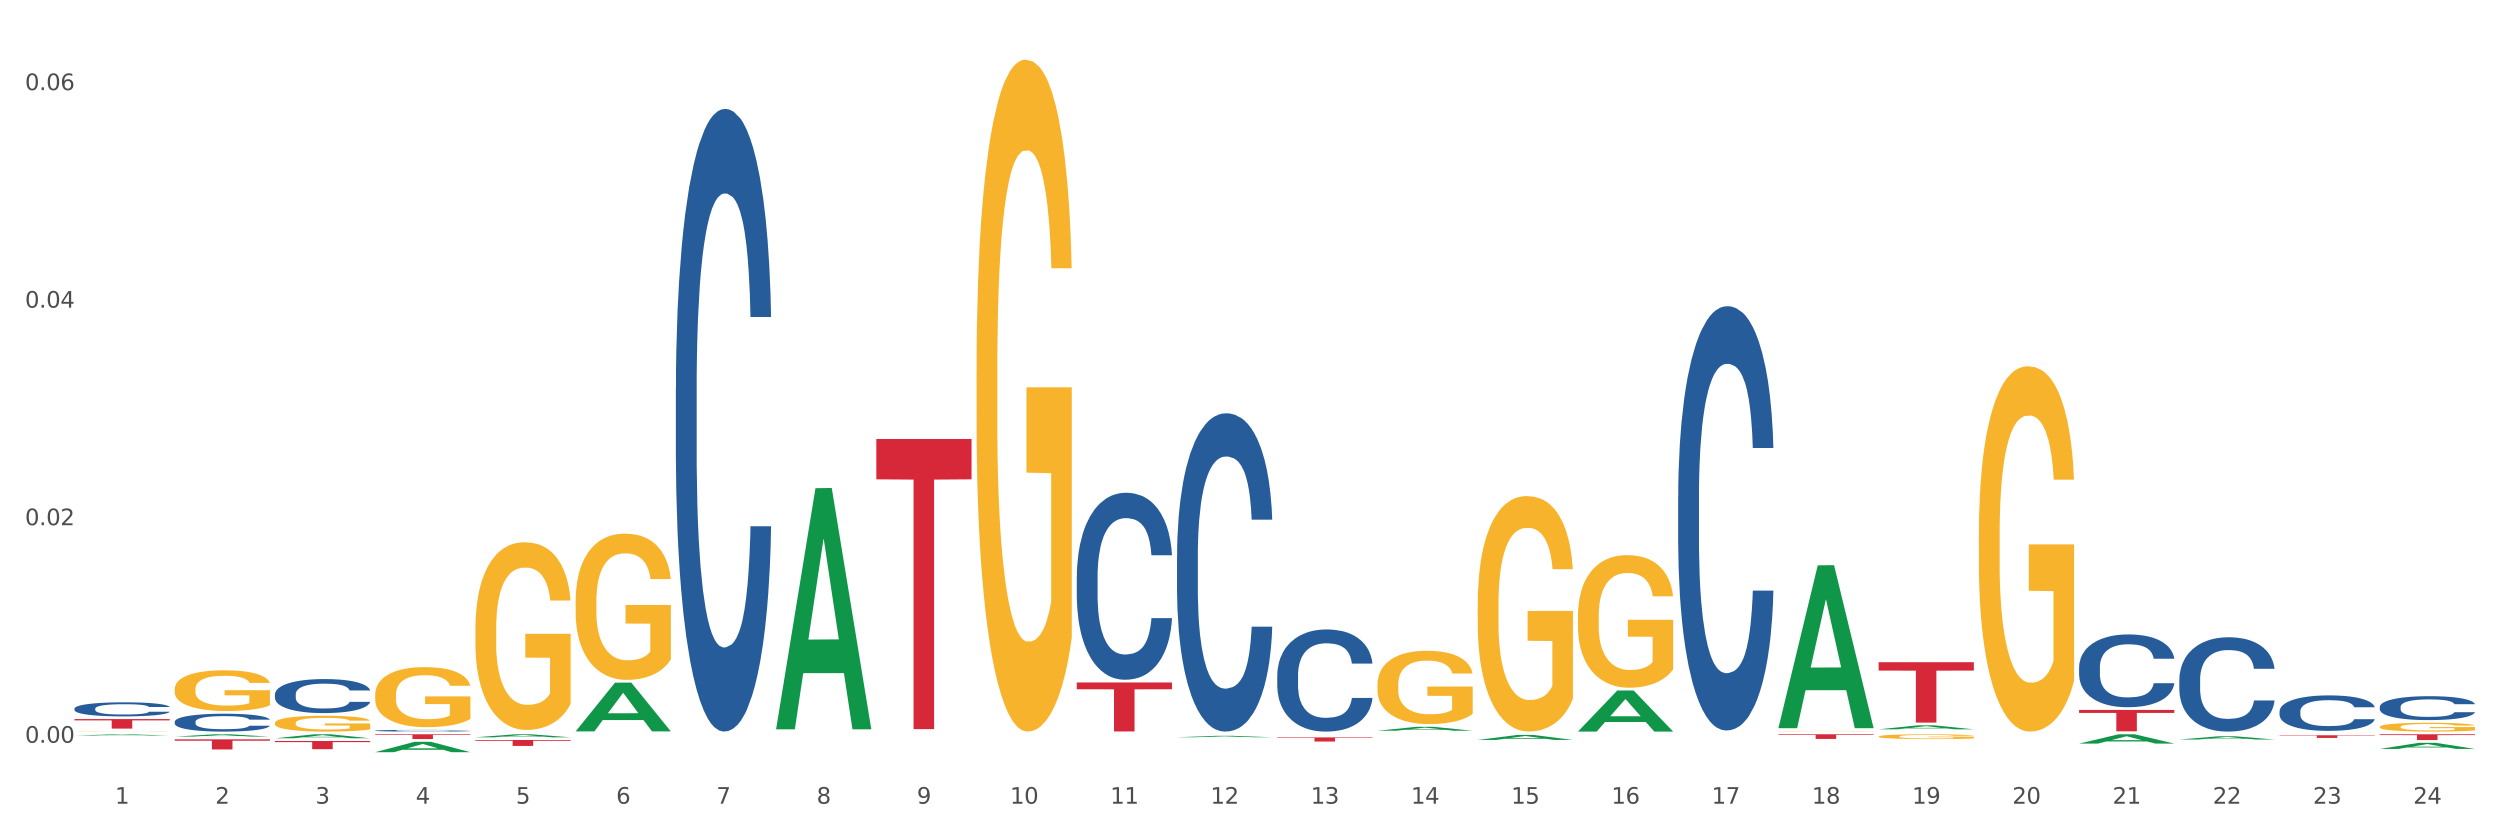 <?xml version="1.0" encoding="utf-8" standalone="no"?>
<!DOCTYPE svg PUBLIC "-//W3C//DTD SVG 1.1//EN"
  "http://www.w3.org/Graphics/SVG/1.1/DTD/svg11.dtd">
<svg xmlns:xlink="http://www.w3.org/1999/xlink" width="1080pt" height="360pt" viewBox="0 0 1080 360" xmlns="http://www.w3.org/2000/svg" version="1.1">
 <rect x="0" y="0" width="1080" height="360" fill="#333333" stroke="none"/>
 <defs>
  <style type="text/css">*{stroke-linejoin: round; stroke-linecap: butt}</style>
 </defs>
 <g id="figure_1">
  <g id="patch_1">
   <path d="M 0 360 
L 1080 360 
L 1080 0 
L 0 0 
z
" style="fill: #ffffff; stroke: #ffffff; stroke-linejoin: miter"/>
  </g>
  <g id="axes_1">
   <g id="matplotlib.axis_1">
    <g id="xtick_1">
     <g id="text_1">
      <!-- 1 -->
      <g style="fill: #4d4d4d" transform="translate(49.688 347.204) scale(0.096 -0.096)">
       <defs>
        <path id="DejaVuSans-31" d="M 794 531 
L 1825 531 
L 1825 4091 
L 703 3866 
L 703 4441 
L 1819 4666 
L 2450 4666 
L 2450 531 
L 3481 531 
L 3481 0 
L 794 0 
L 794 531 
z
" transform="scale(0.016)"/>
       </defs>
       <use xlink:href="#DejaVuSans-31"/>
      </g>
     </g>
    </g>
    <g id="xtick_2">
     <g id="text_2">
      <!-- 2 -->
      <g style="fill: #4d4d4d" transform="translate(92.988 347.204) scale(0.096 -0.096)">
       <defs>
        <path id="DejaVuSans-32" d="M 1228 531 
L 3431 531 
L 3431 0 
L 469 0 
L 469 531 
Q 828 903 1448 1529 
Q 2069 2156 2228 2338 
Q 2531 2678 2651 2914 
Q 2772 3150 2772 3378 
Q 2772 3750 2511 3984 
Q 2250 4219 1831 4219 
Q 1534 4219 1204 4116 
Q 875 4013 500 3803 
L 500 4441 
Q 881 4594 1212 4672 
Q 1544 4750 1819 4750 
Q 2544 4750 2975 4387 
Q 3406 4025 3406 3419 
Q 3406 3131 3298 2873 
Q 3191 2616 2906 2266 
Q 2828 2175 2409 1742 
Q 1991 1309 1228 531 
z
" transform="scale(0.016)"/>
       </defs>
       <use xlink:href="#DejaVuSans-32"/>
      </g>
     </g>
    </g>
    <g id="xtick_3">
     <g id="text_3">
      <!-- 3 -->
      <g style="fill: #4d4d4d" transform="translate(136.287 347.204) scale(0.096 -0.096)">
       <defs>
        <path id="DejaVuSans-33" d="M 2597 2516 
Q 3050 2419 3304 2112 
Q 3559 1806 3559 1356 
Q 3559 666 3084 287 
Q 2609 -91 1734 -91 
Q 1441 -91 1130 -33 
Q 819 25 488 141 
L 488 750 
Q 750 597 1062 519 
Q 1375 441 1716 441 
Q 2309 441 2620 675 
Q 2931 909 2931 1356 
Q 2931 1769 2642 2001 
Q 2353 2234 1838 2234 
L 1294 2234 
L 1294 2753 
L 1863 2753 
Q 2328 2753 2575 2939 
Q 2822 3125 2822 3475 
Q 2822 3834 2567 4026 
Q 2313 4219 1838 4219 
Q 1578 4219 1281 4162 
Q 984 4106 628 3988 
L 628 4550 
Q 988 4650 1302 4700 
Q 1616 4750 1894 4750 
Q 2613 4750 3031 4423 
Q 3450 4097 3450 3541 
Q 3450 3153 3228 2886 
Q 3006 2619 2597 2516 
z
" transform="scale(0.016)"/>
       </defs>
       <use xlink:href="#DejaVuSans-33"/>
      </g>
     </g>
    </g>
    <g id="xtick_4">
     <g id="text_4">
      <!-- 4 -->
      <g style="fill: #4d4d4d" transform="translate(179.587 347.204) scale(0.096 -0.096)">
       <defs>
        <path id="DejaVuSans-34" d="M 2419 4116 
L 825 1625 
L 2419 1625 
L 2419 4116 
z
M 2253 4666 
L 3047 4666 
L 3047 1625 
L 3713 1625 
L 3713 1100 
L 3047 1100 
L 3047 0 
L 2419 0 
L 2419 1100 
L 313 1100 
L 313 1709 
L 2253 4666 
z
" transform="scale(0.016)"/>
       </defs>
       <use xlink:href="#DejaVuSans-34"/>
      </g>
     </g>
    </g>
    <g id="xtick_5">
     <g id="text_5">
      <!-- 5 -->
      <g style="fill: #4d4d4d" transform="translate(222.887 347.204) scale(0.096 -0.096)">
       <defs>
        <path id="DejaVuSans-35" d="M 691 4666 
L 3169 4666 
L 3169 4134 
L 1269 4134 
L 1269 2991 
Q 1406 3038 1543 3061 
Q 1681 3084 1819 3084 
Q 2600 3084 3056 2656 
Q 3513 2228 3513 1497 
Q 3513 744 3044 326 
Q 2575 -91 1722 -91 
Q 1428 -91 1123 -41 
Q 819 9 494 109 
L 494 744 
Q 775 591 1075 516 
Q 1375 441 1709 441 
Q 2250 441 2565 725 
Q 2881 1009 2881 1497 
Q 2881 1984 2565 2268 
Q 2250 2553 1709 2553 
Q 1456 2553 1204 2497 
Q 953 2441 691 2322 
L 691 4666 
z
" transform="scale(0.016)"/>
       </defs>
       <use xlink:href="#DejaVuSans-35"/>
      </g>
     </g>
    </g>
    <g id="xtick_6">
     <g id="text_6">
      <!-- 6 -->
      <g style="fill: #4d4d4d" transform="translate(266.186 347.204) scale(0.096 -0.096)">
       <defs>
        <path id="DejaVuSans-36" d="M 2113 2584 
Q 1688 2584 1439 2293 
Q 1191 2003 1191 1497 
Q 1191 994 1439 701 
Q 1688 409 2113 409 
Q 2538 409 2786 701 
Q 3034 994 3034 1497 
Q 3034 2003 2786 2293 
Q 2538 2584 2113 2584 
z
M 3366 4563 
L 3366 3988 
Q 3128 4100 2886 4159 
Q 2644 4219 2406 4219 
Q 1781 4219 1451 3797 
Q 1122 3375 1075 2522 
Q 1259 2794 1537 2939 
Q 1816 3084 2150 3084 
Q 2853 3084 3261 2657 
Q 3669 2231 3669 1497 
Q 3669 778 3244 343 
Q 2819 -91 2113 -91 
Q 1303 -91 875 529 
Q 447 1150 447 2328 
Q 447 3434 972 4092 
Q 1497 4750 2381 4750 
Q 2619 4750 2861 4703 
Q 3103 4656 3366 4563 
z
" transform="scale(0.016)"/>
       </defs>
       <use xlink:href="#DejaVuSans-36"/>
      </g>
     </g>
    </g>
    <g id="xtick_7">
     <g id="text_7">
      <!-- 7 -->
      <g style="fill: #4d4d4d" transform="translate(309.486 347.204) scale(0.096 -0.096)">
       <defs>
        <path id="DejaVuSans-37" d="M 525 4666 
L 3525 4666 
L 3525 4397 
L 1831 0 
L 1172 0 
L 2766 4134 
L 525 4134 
L 525 4666 
z
" transform="scale(0.016)"/>
       </defs>
       <use xlink:href="#DejaVuSans-37"/>
      </g>
     </g>
    </g>
    <g id="xtick_8">
     <g id="text_8">
      <!-- 8 -->
      <g style="fill: #4d4d4d" transform="translate(352.785 347.204) scale(0.096 -0.096)">
       <defs>
        <path id="DejaVuSans-38" d="M 2034 2216 
Q 1584 2216 1326 1975 
Q 1069 1734 1069 1313 
Q 1069 891 1326 650 
Q 1584 409 2034 409 
Q 2484 409 2743 651 
Q 3003 894 3003 1313 
Q 3003 1734 2745 1975 
Q 2488 2216 2034 2216 
z
M 1403 2484 
Q 997 2584 770 2862 
Q 544 3141 544 3541 
Q 544 4100 942 4425 
Q 1341 4750 2034 4750 
Q 2731 4750 3128 4425 
Q 3525 4100 3525 3541 
Q 3525 3141 3298 2862 
Q 3072 2584 2669 2484 
Q 3125 2378 3379 2068 
Q 3634 1759 3634 1313 
Q 3634 634 3220 271 
Q 2806 -91 2034 -91 
Q 1263 -91 848 271 
Q 434 634 434 1313 
Q 434 1759 690 2068 
Q 947 2378 1403 2484 
z
M 1172 3481 
Q 1172 3119 1398 2916 
Q 1625 2713 2034 2713 
Q 2441 2713 2670 2916 
Q 2900 3119 2900 3481 
Q 2900 3844 2670 4047 
Q 2441 4250 2034 4250 
Q 1625 4250 1398 4047 
Q 1172 3844 1172 3481 
z
" transform="scale(0.016)"/>
       </defs>
       <use xlink:href="#DejaVuSans-38"/>
      </g>
     </g>
    </g>
    <g id="xtick_9">
     <g id="text_9">
      <!-- 9 -->
      <g style="fill: #4d4d4d" transform="translate(396.085 347.204) scale(0.096 -0.096)">
       <defs>
        <path id="DejaVuSans-39" d="M 703 97 
L 703 672 
Q 941 559 1184 500 
Q 1428 441 1663 441 
Q 2288 441 2617 861 
Q 2947 1281 2994 2138 
Q 2813 1869 2534 1725 
Q 2256 1581 1919 1581 
Q 1219 1581 811 2004 
Q 403 2428 403 3163 
Q 403 3881 828 4315 
Q 1253 4750 1959 4750 
Q 2769 4750 3195 4129 
Q 3622 3509 3622 2328 
Q 3622 1225 3098 567 
Q 2575 -91 1691 -91 
Q 1453 -91 1209 -44 
Q 966 3 703 97 
z
M 1959 2075 
Q 2384 2075 2632 2365 
Q 2881 2656 2881 3163 
Q 2881 3666 2632 3958 
Q 2384 4250 1959 4250 
Q 1534 4250 1286 3958 
Q 1038 3666 1038 3163 
Q 1038 2656 1286 2365 
Q 1534 2075 1959 2075 
z
" transform="scale(0.016)"/>
       </defs>
       <use xlink:href="#DejaVuSans-39"/>
      </g>
     </g>
    </g>
    <g id="xtick_10">
     <g id="text_10">
      <!-- 10 -->
      <g style="fill: #4d4d4d" transform="translate(436.331 347.204) scale(0.096 -0.096)">
       <defs>
        <path id="DejaVuSans-30" d="M 2034 4250 
Q 1547 4250 1301 3770 
Q 1056 3291 1056 2328 
Q 1056 1369 1301 889 
Q 1547 409 2034 409 
Q 2525 409 2770 889 
Q 3016 1369 3016 2328 
Q 3016 3291 2770 3770 
Q 2525 4250 2034 4250 
z
M 2034 4750 
Q 2819 4750 3233 4129 
Q 3647 3509 3647 2328 
Q 3647 1150 3233 529 
Q 2819 -91 2034 -91 
Q 1250 -91 836 529 
Q 422 1150 422 2328 
Q 422 3509 836 4129 
Q 1250 4750 2034 4750 
z
" transform="scale(0.016)"/>
       </defs>
       <use xlink:href="#DejaVuSans-31"/>
       <use xlink:href="#DejaVuSans-30" transform="translate(63.623 0)"/>
      </g>
     </g>
    </g>
    <g id="xtick_11">
     <g id="text_11">
      <!-- 11 -->
      <g style="fill: #4d4d4d" transform="translate(479.63 347.204) scale(0.096 -0.096)">
       <use xlink:href="#DejaVuSans-31"/>
       <use xlink:href="#DejaVuSans-31" transform="translate(63.623 0)"/>
      </g>
     </g>
    </g>
    <g id="xtick_12">
     <g id="text_12">
      <!-- 12 -->
      <g style="fill: #4d4d4d" transform="translate(522.93 347.204) scale(0.096 -0.096)">
       <use xlink:href="#DejaVuSans-31"/>
       <use xlink:href="#DejaVuSans-32" transform="translate(63.623 0)"/>
      </g>
     </g>
    </g>
    <g id="xtick_13">
     <g id="text_13">
      <!-- 13 -->
      <g style="fill: #4d4d4d" transform="translate(566.229 347.204) scale(0.096 -0.096)">
       <use xlink:href="#DejaVuSans-31"/>
       <use xlink:href="#DejaVuSans-33" transform="translate(63.623 0)"/>
      </g>
     </g>
    </g>
    <g id="xtick_14">
     <g id="text_14">
      <!-- 14 -->
      <g style="fill: #4d4d4d" transform="translate(609.529 347.204) scale(0.096 -0.096)">
       <use xlink:href="#DejaVuSans-31"/>
       <use xlink:href="#DejaVuSans-34" transform="translate(63.623 0)"/>
      </g>
     </g>
    </g>
    <g id="xtick_15">
     <g id="text_15">
      <!-- 15 -->
      <g style="fill: #4d4d4d" transform="translate(652.828 347.204) scale(0.096 -0.096)">
       <use xlink:href="#DejaVuSans-31"/>
       <use xlink:href="#DejaVuSans-35" transform="translate(63.623 0)"/>
      </g>
     </g>
    </g>
    <g id="xtick_16">
     <g id="text_16">
      <!-- 16 -->
      <g style="fill: #4d4d4d" transform="translate(696.128 347.204) scale(0.096 -0.096)">
       <use xlink:href="#DejaVuSans-31"/>
       <use xlink:href="#DejaVuSans-36" transform="translate(63.623 0)"/>
      </g>
     </g>
    </g>
    <g id="xtick_17">
     <g id="text_17">
      <!-- 17 -->
      <g style="fill: #4d4d4d" transform="translate(739.428 347.204) scale(0.096 -0.096)">
       <use xlink:href="#DejaVuSans-31"/>
       <use xlink:href="#DejaVuSans-37" transform="translate(63.623 0)"/>
      </g>
     </g>
    </g>
    <g id="xtick_18">
     <g id="text_18">
      <!-- 18 -->
      <g style="fill: #4d4d4d" transform="translate(782.727 347.204) scale(0.096 -0.096)">
       <use xlink:href="#DejaVuSans-31"/>
       <use xlink:href="#DejaVuSans-38" transform="translate(63.623 0)"/>
      </g>
     </g>
    </g>
    <g id="xtick_19">
     <g id="text_19">
      <!-- 19 -->
      <g style="fill: #4d4d4d" transform="translate(826.027 347.204) scale(0.096 -0.096)">
       <use xlink:href="#DejaVuSans-31"/>
       <use xlink:href="#DejaVuSans-39" transform="translate(63.623 0)"/>
      </g>
     </g>
    </g>
    <g id="xtick_20">
     <g id="text_20">
      <!-- 20 -->
      <g style="fill: #4d4d4d" transform="translate(869.326 347.204) scale(0.096 -0.096)">
       <use xlink:href="#DejaVuSans-32"/>
       <use xlink:href="#DejaVuSans-30" transform="translate(63.623 0)"/>
      </g>
     </g>
    </g>
    <g id="xtick_21">
     <g id="text_21">
      <!-- 21 -->
      <g style="fill: #4d4d4d" transform="translate(912.626 347.204) scale(0.096 -0.096)">
       <use xlink:href="#DejaVuSans-32"/>
       <use xlink:href="#DejaVuSans-31" transform="translate(63.623 0)"/>
      </g>
     </g>
    </g>
    <g id="xtick_22">
     <g id="text_22">
      <!-- 22 -->
      <g style="fill: #4d4d4d" transform="translate(955.926 347.204) scale(0.096 -0.096)">
       <use xlink:href="#DejaVuSans-32"/>
       <use xlink:href="#DejaVuSans-32" transform="translate(63.623 0)"/>
      </g>
     </g>
    </g>
    <g id="xtick_23">
     <g id="text_23">
      <!-- 23 -->
      <g style="fill: #4d4d4d" transform="translate(999.225 347.204) scale(0.096 -0.096)">
       <use xlink:href="#DejaVuSans-32"/>
       <use xlink:href="#DejaVuSans-33" transform="translate(63.623 0)"/>
      </g>
     </g>
    </g>
    <g id="xtick_24">
     <g id="text_24">
      <!-- 24 -->
      <g style="fill: #4d4d4d" transform="translate(1042.525 347.204) scale(0.096 -0.096)">
       <use xlink:href="#DejaVuSans-32"/>
       <use xlink:href="#DejaVuSans-34" transform="translate(63.623 0)"/>
      </g>
     </g>
    </g>
    <g id="xtick_25"/>
    <g id="xtick_26"/>
    <g id="xtick_27"/>
    <g id="xtick_28"/>
    <g id="xtick_29"/>
    <g id="xtick_30"/>
    <g id="xtick_31"/>
    <g id="xtick_32"/>
    <g id="xtick_33"/>
    <g id="xtick_34"/>
    <g id="xtick_35"/>
    <g id="xtick_36"/>
    <g id="xtick_37"/>
    <g id="xtick_38"/>
    <g id="xtick_39"/>
    <g id="xtick_40"/>
    <g id="xtick_41"/>
    <g id="xtick_42"/>
    <g id="xtick_43"/>
    <g id="xtick_44"/>
    <g id="xtick_45"/>
    <g id="xtick_46"/>
    <g id="xtick_47"/>
   </g>
   <g id="matplotlib.axis_2">
    <g id="ytick_1">
     <g id="text_25">
      <!-- 0.00 -->
      <g style="fill: #4d4d4d" transform="translate(10.8 320.862) scale(0.096 -0.096)">
       <defs>
        <path id="DejaVuSans-2e" d="M 684 794 
L 1344 794 
L 1344 0 
L 684 0 
L 684 794 
z
" transform="scale(0.016)"/>
       </defs>
       <use xlink:href="#DejaVuSans-30"/>
       <use xlink:href="#DejaVuSans-2e" transform="translate(63.623 0)"/>
       <use xlink:href="#DejaVuSans-30" transform="translate(95.41 0)"/>
       <use xlink:href="#DejaVuSans-30" transform="translate(159.033 0)"/>
      </g>
     </g>
    </g>
    <g id="ytick_2">
     <g id="text_26">
      <!-- 0.02 -->
      <g style="fill: #4d4d4d" transform="translate(10.8 226.888) scale(0.096 -0.096)">
       <use xlink:href="#DejaVuSans-30"/>
       <use xlink:href="#DejaVuSans-2e" transform="translate(63.623 0)"/>
       <use xlink:href="#DejaVuSans-30" transform="translate(95.41 0)"/>
       <use xlink:href="#DejaVuSans-32" transform="translate(159.033 0)"/>
      </g>
     </g>
    </g>
    <g id="ytick_3">
     <g id="text_27">
      <!-- 0.04 -->
      <g style="fill: #4d4d4d" transform="translate(10.8 132.914) scale(0.096 -0.096)">
       <use xlink:href="#DejaVuSans-30"/>
       <use xlink:href="#DejaVuSans-2e" transform="translate(63.623 0)"/>
       <use xlink:href="#DejaVuSans-30" transform="translate(95.41 0)"/>
       <use xlink:href="#DejaVuSans-34" transform="translate(159.033 0)"/>
      </g>
     </g>
    </g>
    <g id="ytick_4">
     <g id="text_28">
      <!-- 0.06 -->
      <g style="fill: #4d4d4d" transform="translate(10.8 38.94) scale(0.096 -0.096)">
       <use xlink:href="#DejaVuSans-30"/>
       <use xlink:href="#DejaVuSans-2e" transform="translate(63.623 0)"/>
       <use xlink:href="#DejaVuSans-30" transform="translate(95.41 0)"/>
       <use xlink:href="#DejaVuSans-36" transform="translate(159.033 0)"/>
      </g>
     </g>
    </g>
    <g id="ytick_5"/>
    <g id="ytick_6"/>
    <g id="ytick_7"/>
   </g>
   <g id="PolyCollection_1">
    <path d="M 724.968 214.627 
L 725.017 214.46 
L 725.017 209.773 
L 725.163 203.411 
L 725.698 191.693 
L 726.378 182.82 
L 727.545 172.441 
L 728.177 168.088 
L 729.004 163.234 
L 730.706 155.365 
L 732.651 148.669 
L 734.012 144.986 
L 735.033 142.643 
L 737.318 138.457 
L 738.631 136.616 
L 739.993 135.109 
L 741.16 134.105 
L 743.104 132.933 
L 744.66 132.431 
L 746.459 132.263 
L 747.967 132.431 
L 749.96 133.1 
L 752.878 135.109 
L 753.996 136.281 
L 755.503 138.29 
L 757.059 140.969 
L 758.323 143.647 
L 759.782 147.497 
L 761.289 152.52 
L 762.748 158.881 
L 763.769 164.74 
L 764.596 170.934 
L 765.325 178.468 
L 765.86 186.67 
L 766.103 193.534 
L 757.205 193.534 
L 756.962 187.34 
L 756.476 180.644 
L 755.989 176.124 
L 755.455 172.441 
L 754.628 168.256 
L 753.899 165.577 
L 752.683 162.397 
L 751.565 160.388 
L 750.641 159.216 
L 749.523 158.211 
L 747.14 157.207 
L 745.438 157.207 
L 744.369 157.542 
L 743.056 158.379 
L 741.938 159.551 
L 740.625 161.56 
L 739.604 163.736 
L 738.583 166.582 
L 737.999 168.591 
L 737.124 172.274 
L 736.54 175.287 
L 735.763 180.476 
L 735.325 184.159 
L 734.547 193.702 
L 734.207 200.733 
L 734.061 205.587 
L 733.963 210.944 
L 733.963 237.06 
L 734.255 248.778 
L 734.498 253.8 
L 734.887 259.492 
L 735.617 266.858 
L 736.686 274.057 
L 737.805 279.246 
L 738.728 282.427 
L 739.604 284.771 
L 740.479 286.612 
L 741.549 288.286 
L 742.424 289.291 
L 743.737 290.295 
L 745.293 290.797 
L 746.508 290.797 
L 748.988 289.96 
L 750.106 289.123 
L 751.176 287.951 
L 752.343 286.11 
L 753.267 284.101 
L 753.801 282.594 
L 754.677 279.414 
L 755.357 276.065 
L 755.941 272.215 
L 756.33 268.867 
L 756.767 263.845 
L 757.108 258.153 
L 757.205 255.14 
L 766.103 255.14 
L 765.908 261.166 
L 765.568 267.025 
L 764.887 274.894 
L 764.353 279.414 
L 763.526 284.938 
L 762.651 289.625 
L 761.435 294.815 
L 760.317 298.665 
L 759.15 302.013 
L 757.886 305.027 
L 755.6 309.212 
L 754.774 310.384 
L 753.023 312.393 
L 751.662 313.564 
L 749.669 314.736 
L 747.626 315.406 
L 745.487 315.573 
L 743.591 315.238 
L 741.5 314.234 
L 740.187 313.23 
L 738.728 311.723 
L 737.027 309.379 
L 735.422 306.533 
L 733.915 303.185 
L 732.505 299.335 
L 731.192 294.982 
L 729.49 287.784 
L 728.226 280.753 
L 727.302 274.224 
L 726.67 268.7 
L 726.038 261.668 
L 725.698 256.814 
L 725.163 245.095 
L 724.968 234.214 
L 724.968 214.627 
z
" clip-path="url(#p895d298d2b)" style="fill: #255c99"/>
    <path d="M 898.167 288.203 
L 898.215 288.174 
L 898.215 287.37 
L 898.361 286.279 
L 898.896 284.268 
L 899.577 282.745 
L 900.744 280.964 
L 901.376 280.217 
L 902.202 279.384 
L 903.904 278.034 
L 905.849 276.885 
L 907.21 276.253 
L 908.231 275.851 
L 910.517 275.133 
L 911.83 274.817 
L 913.191 274.558 
L 914.358 274.386 
L 916.303 274.185 
L 917.859 274.099 
L 919.658 274.07 
L 921.165 274.099 
L 923.159 274.214 
L 926.076 274.558 
L 927.194 274.76 
L 928.702 275.104 
L 930.257 275.564 
L 931.522 276.023 
L 932.98 276.684 
L 934.488 277.546 
L 935.946 278.638 
L 936.967 279.643 
L 937.794 280.706 
L 938.523 281.998 
L 939.058 283.406 
L 939.301 284.584 
L 930.403 284.584 
L 930.16 283.521 
L 929.674 282.372 
L 929.188 281.596 
L 928.653 280.964 
L 927.826 280.246 
L 927.097 279.787 
L 925.881 279.241 
L 924.763 278.896 
L 923.839 278.695 
L 922.721 278.523 
L 920.338 278.35 
L 918.637 278.35 
L 917.567 278.408 
L 916.254 278.551 
L 915.136 278.752 
L 913.823 279.097 
L 912.802 279.471 
L 911.781 279.959 
L 911.197 280.304 
L 910.322 280.936 
L 909.739 281.453 
L 908.961 282.343 
L 908.523 282.975 
L 907.745 284.612 
L 907.405 285.819 
L 907.259 286.652 
L 907.162 287.571 
L 907.162 292.052 
L 907.454 294.063 
L 907.697 294.925 
L 908.086 295.902 
L 908.815 297.166 
L 909.885 298.401 
L 911.003 299.291 
L 911.927 299.837 
L 912.802 300.239 
L 913.677 300.555 
L 914.747 300.842 
L 915.622 301.015 
L 916.935 301.187 
L 918.491 301.273 
L 919.706 301.273 
L 922.186 301.13 
L 923.304 300.986 
L 924.374 300.785 
L 925.541 300.469 
L 926.465 300.124 
L 927 299.866 
L 927.875 299.32 
L 928.556 298.745 
L 929.139 298.085 
L 929.528 297.51 
L 929.966 296.648 
L 930.306 295.672 
L 930.403 295.155 
L 939.301 295.155 
L 939.107 296.189 
L 938.766 297.194 
L 938.086 298.544 
L 937.551 299.32 
L 936.724 300.268 
L 935.849 301.072 
L 934.633 301.963 
L 933.515 302.623 
L 932.348 303.198 
L 931.084 303.715 
L 928.799 304.433 
L 927.972 304.634 
L 926.222 304.979 
L 924.86 305.18 
L 922.867 305.381 
L 920.825 305.496 
L 918.685 305.525 
L 916.789 305.467 
L 914.698 305.295 
L 913.385 305.122 
L 911.927 304.864 
L 910.225 304.462 
L 908.62 303.973 
L 907.113 303.399 
L 905.703 302.738 
L 904.39 301.991 
L 902.689 300.756 
L 901.424 299.55 
L 900.501 298.429 
L 899.868 297.481 
L 899.236 296.275 
L 898.896 295.442 
L 898.361 293.431 
L 898.167 291.564 
L 898.167 288.203 
z
" clip-path="url(#p895d298d2b)" style="fill: #255c99"/>
    <path d="M 984.766 307.295 
L 984.814 307.281 
L 984.814 306.889 
L 984.96 306.358 
L 985.495 305.378 
L 986.176 304.637 
L 987.343 303.77 
L 987.975 303.406 
L 988.801 303 
L 990.503 302.343 
L 992.448 301.783 
L 993.81 301.476 
L 994.831 301.28 
L 997.116 300.93 
L 998.429 300.776 
L 999.79 300.65 
L 1000.957 300.566 
L 1002.902 300.468 
L 1004.458 300.426 
L 1006.257 300.412 
L 1007.764 300.426 
L 1009.758 300.482 
L 1012.675 300.65 
L 1013.793 300.748 
L 1015.301 300.916 
L 1016.857 301.14 
L 1018.121 301.364 
L 1019.579 301.685 
L 1021.087 302.105 
L 1022.545 302.637 
L 1023.567 303.126 
L 1024.393 303.644 
L 1025.122 304.273 
L 1025.657 304.959 
L 1025.9 305.532 
L 1017.003 305.532 
L 1016.759 305.015 
L 1016.273 304.455 
L 1015.787 304.078 
L 1015.252 303.77 
L 1014.426 303.42 
L 1013.696 303.196 
L 1012.481 302.93 
L 1011.362 302.763 
L 1010.438 302.665 
L 1009.32 302.581 
L 1006.938 302.497 
L 1005.236 302.497 
L 1004.166 302.525 
L 1002.853 302.595 
L 1001.735 302.693 
L 1000.422 302.86 
L 999.401 303.042 
L 998.38 303.28 
L 997.797 303.448 
L 996.921 303.756 
L 996.338 304.008 
L 995.56 304.441 
L 995.122 304.749 
L 994.344 305.546 
L 994.004 306.134 
L 993.858 306.54 
L 993.761 306.987 
L 993.761 309.169 
L 994.053 310.149 
L 994.296 310.568 
L 994.685 311.044 
L 995.414 311.659 
L 996.484 312.261 
L 997.602 312.695 
L 998.526 312.96 
L 999.401 313.156 
L 1000.276 313.31 
L 1001.346 313.45 
L 1002.221 313.534 
L 1003.534 313.618 
L 1005.09 313.66 
L 1006.306 313.66 
L 1008.785 313.59 
L 1009.904 313.52 
L 1010.973 313.422 
L 1012.14 313.268 
L 1013.064 313.1 
L 1013.599 312.974 
L 1014.474 312.709 
L 1015.155 312.429 
L 1015.738 312.107 
L 1016.127 311.827 
L 1016.565 311.408 
L 1016.905 310.932 
L 1017.003 310.68 
L 1025.9 310.68 
L 1025.706 311.184 
L 1025.366 311.673 
L 1024.685 312.331 
L 1024.15 312.709 
L 1023.323 313.17 
L 1022.448 313.562 
L 1021.233 313.996 
L 1020.114 314.317 
L 1018.947 314.597 
L 1017.683 314.849 
L 1015.398 315.199 
L 1014.571 315.297 
L 1012.821 315.464 
L 1011.46 315.562 
L 1009.466 315.66 
L 1007.424 315.716 
L 1005.284 315.73 
L 1003.388 315.702 
L 1001.297 315.618 
L 999.985 315.534 
L 998.526 315.408 
L 996.824 315.213 
L 995.22 314.975 
L 993.712 314.695 
L 992.302 314.373 
L 990.989 314.01 
L 989.288 313.408 
L 988.024 312.821 
L 987.1 312.275 
L 986.468 311.813 
L 985.836 311.226 
L 985.495 310.82 
L 984.96 309.841 
L 984.766 308.932 
L 984.766 307.295 
z
" clip-path="url(#p895d298d2b)" style="fill: #255c99"/>
    <path d="M 941.466 293.608 
L 941.515 293.571 
L 941.515 292.529 
L 941.661 291.115 
L 942.196 288.51 
L 942.876 286.538 
L 944.043 284.23 
L 944.675 283.263 
L 945.502 282.184 
L 947.204 280.434 
L 949.149 278.946 
L 950.51 278.127 
L 951.531 277.606 
L 953.816 276.676 
L 955.129 276.266 
L 956.491 275.931 
L 957.658 275.708 
L 959.602 275.448 
L 961.158 275.336 
L 962.957 275.299 
L 964.465 275.336 
L 966.458 275.485 
L 969.376 275.931 
L 970.494 276.192 
L 972.001 276.639 
L 973.557 277.234 
L 974.821 277.829 
L 976.28 278.685 
L 977.787 279.802 
L 979.246 281.216 
L 980.267 282.518 
L 981.094 283.895 
L 981.823 285.57 
L 982.358 287.394 
L 982.601 288.919 
L 973.703 288.919 
L 973.46 287.542 
L 972.974 286.054 
L 972.487 285.049 
L 971.953 284.23 
L 971.126 283.3 
L 970.397 282.705 
L 969.181 281.997 
L 968.063 281.551 
L 967.139 281.29 
L 966.021 281.067 
L 963.638 280.844 
L 961.936 280.844 
L 960.867 280.918 
L 959.554 281.104 
L 958.435 281.365 
L 957.123 281.811 
L 956.102 282.295 
L 955.081 282.928 
L 954.497 283.374 
L 953.622 284.193 
L 953.038 284.863 
L 952.26 286.017 
L 951.823 286.835 
L 951.045 288.957 
L 950.705 290.52 
L 950.559 291.599 
L 950.461 292.79 
L 950.461 298.595 
L 950.753 301.2 
L 950.996 302.317 
L 951.385 303.582 
L 952.115 305.219 
L 953.184 306.82 
L 954.303 307.973 
L 955.226 308.68 
L 956.102 309.201 
L 956.977 309.611 
L 958.046 309.983 
L 958.922 310.206 
L 960.235 310.429 
L 961.79 310.541 
L 963.006 310.541 
L 965.486 310.355 
L 966.604 310.169 
L 967.674 309.908 
L 968.841 309.499 
L 969.765 309.052 
L 970.299 308.718 
L 971.175 308.01 
L 971.855 307.266 
L 972.439 306.41 
L 972.828 305.666 
L 973.265 304.55 
L 973.606 303.284 
L 973.703 302.614 
L 982.601 302.614 
L 982.406 303.954 
L 982.066 305.257 
L 981.385 307.006 
L 980.85 308.01 
L 980.024 309.239 
L 979.149 310.281 
L 977.933 311.434 
L 976.815 312.29 
L 975.648 313.034 
L 974.384 313.704 
L 972.098 314.635 
L 971.272 314.895 
L 969.521 315.342 
L 968.16 315.602 
L 966.166 315.863 
L 964.124 316.012 
L 961.985 316.049 
L 960.089 315.974 
L 957.998 315.751 
L 956.685 315.528 
L 955.226 315.193 
L 953.525 314.672 
L 951.92 314.039 
L 950.413 313.295 
L 949.003 312.439 
L 947.69 311.471 
L 945.988 309.871 
L 944.724 308.308 
L 943.8 306.857 
L 943.168 305.629 
L 942.536 304.066 
L 942.196 302.986 
L 941.661 300.381 
L 941.466 297.963 
L 941.466 293.608 
z
" clip-path="url(#p895d298d2b)" style="fill: #255c99"/>
    <path d="M 1028.065 323.532 
L 1028.108 323.529 
L 1045.071 320.879 
L 1052.11 320.877 
L 1069.2 323.537 
L 1061.058 323.537 
L 1057.369 322.917 
L 1039.854 322.917 
L 1039.727 322.927 
L 1036.165 323.537 
L 1028.065 323.537 
L 1028.065 323.532 
L 1042.06 322.548 
L 1055.163 322.545 
L 1048.675 321.444 
L 1048.59 321.439 
L 1048.505 321.446 
L 1042.017 322.545 
L 1042.06 322.548 
L 1028.065 323.532 
z
" clip-path="url(#p895d298d2b)" style="fill: #109648"/>
    <path d="M 941.466 319.471 
L 941.509 319.47 
L 958.471 318.064 
L 965.511 318.063 
L 982.601 319.474 
L 974.459 319.474 
L 970.769 319.145 
L 953.255 319.145 
L 953.128 319.15 
L 949.566 319.474 
L 941.466 319.474 
L 941.466 319.471 
L 955.46 318.949 
L 968.564 318.948 
L 962.076 318.364 
L 961.991 318.361 
L 961.906 318.365 
L 955.418 318.948 
L 955.46 318.949 
L 941.466 319.471 
z
" clip-path="url(#p895d298d2b)" style="fill: #109648"/>
    <path d="M 898.167 321.233 
L 898.209 321.229 
L 915.172 317.218 
L 922.211 317.215 
L 939.301 321.24 
L 931.159 321.24 
L 927.47 320.303 
L 909.956 320.303 
L 909.829 320.318 
L 906.266 321.24 
L 898.167 321.24 
L 898.167 321.233 
L 912.161 319.743 
L 925.265 319.74 
L 918.776 318.073 
L 918.692 318.065 
L 918.607 318.076 
L 912.118 319.74 
L 912.161 319.743 
L 898.167 321.233 
z
" clip-path="url(#p895d298d2b)" style="fill: #109648"/>
    <path d="M 811.567 315.07 
L 811.61 315.068 
L 828.573 313.337 
L 835.612 313.335 
L 852.702 315.073 
L 844.56 315.073 
L 840.871 314.668 
L 823.357 314.668 
L 823.229 314.675 
L 819.667 315.073 
L 811.567 315.073 
L 811.567 315.07 
L 825.562 314.427 
L 838.665 314.425 
L 832.177 313.706 
L 832.092 313.702 
L 832.008 313.707 
L 825.519 314.425 
L 825.562 314.427 
L 811.567 315.07 
z
" clip-path="url(#p895d298d2b)" style="fill: #109648"/>
    <path d="M 595.07 315.674 
L 595.112 315.673 
L 612.075 313.966 
L 619.114 313.964 
L 636.204 315.677 
L 628.062 315.677 
L 624.373 315.278 
L 606.859 315.278 
L 606.731 315.285 
L 603.169 315.677 
L 595.07 315.677 
L 595.07 315.674 
L 609.064 315.04 
L 622.168 315.039 
L 615.679 314.329 
L 615.594 314.326 
L 615.51 314.331 
L 609.021 315.039 
L 609.064 315.04 
L 595.07 315.674 
z
" clip-path="url(#p895d298d2b)" style="fill: #109648"/>
    <path d="M 638.369 319.644 
L 638.412 319.642 
L 655.374 317.501 
L 662.414 317.499 
L 679.504 319.648 
L 671.362 319.648 
L 667.672 319.148 
L 650.158 319.148 
L 650.031 319.156 
L 646.469 319.648 
L 638.369 319.648 
L 638.369 319.644 
L 652.363 318.849 
L 665.467 318.847 
L 658.979 317.957 
L 658.894 317.953 
L 658.809 317.959 
L 652.321 318.847 
L 652.363 318.849 
L 638.369 319.644 
z
" clip-path="url(#p895d298d2b)" style="fill: #109648"/>
    <path d="M 681.669 316.015 
L 681.711 315.999 
L 698.674 298.286 
L 705.713 298.269 
L 722.803 316.049 
L 714.661 316.049 
L 710.972 311.909 
L 693.458 311.909 
L 693.331 311.975 
L 689.768 316.049 
L 681.669 316.049 
L 681.669 316.015 
L 695.663 309.438 
L 708.767 309.421 
L 702.278 302.059 
L 702.194 302.026 
L 702.109 302.076 
L 695.621 309.421 
L 695.663 309.438 
L 681.669 316.015 
z
" clip-path="url(#p895d298d2b)" style="fill: #109648"/>
    <path d="M 768.268 314.447 
L 768.31 314.381 
L 785.273 244.216 
L 792.313 244.15 
L 809.403 314.58 
L 801.26 314.58 
L 797.571 298.179 
L 780.057 298.179 
L 779.93 298.444 
L 776.368 314.58 
L 768.268 314.58 
L 768.268 314.447 
L 782.262 288.392 
L 795.366 288.326 
L 788.878 259.162 
L 788.793 259.03 
L 788.708 259.228 
L 782.22 288.326 
L 782.262 288.392 
L 768.268 314.447 
z
" clip-path="url(#p895d298d2b)" style="fill: #109648"/>
    <path d="M 248.673 315.932 
L 248.715 315.912 
L 265.678 294.904 
L 272.718 294.884 
L 289.808 315.972 
L 281.665 315.972 
L 277.976 311.061 
L 260.462 311.061 
L 260.335 311.14 
L 256.773 315.972 
L 248.673 315.972 
L 248.673 315.932 
L 262.667 308.131 
L 275.771 308.111 
L 269.283 299.379 
L 269.198 299.339 
L 269.113 299.399 
L 262.625 308.111 
L 262.667 308.131 
L 248.673 315.932 
z
" clip-path="url(#p895d298d2b)" style="fill: #109648"/>
    <path d="M 335.272 314.883 
L 335.314 314.785 
L 352.277 210.898 
L 359.317 210.8 
L 376.407 315.079 
L 368.265 315.079 
L 364.575 290.796 
L 347.061 290.796 
L 346.934 291.187 
L 343.372 315.079 
L 335.272 315.079 
L 335.272 314.883 
L 349.266 276.304 
L 362.37 276.207 
L 355.882 233.026 
L 355.797 232.83 
L 355.712 233.124 
L 349.224 276.207 
L 349.266 276.304 
L 335.272 314.883 
z
" clip-path="url(#p895d298d2b)" style="fill: #109648"/>
    <path d="M 551.77 291.75 
L 551.819 291.71 
L 551.819 290.582 
L 551.964 289.05 
L 552.499 286.23 
L 553.18 284.094 
L 554.347 281.595 
L 554.979 280.548 
L 555.806 279.379 
L 557.507 277.485 
L 559.452 275.873 
L 560.814 274.987 
L 561.835 274.423 
L 564.12 273.415 
L 565.433 272.972 
L 566.794 272.609 
L 567.961 272.368 
L 569.906 272.085 
L 571.462 271.965 
L 573.261 271.924 
L 574.768 271.965 
L 576.762 272.126 
L 579.679 272.609 
L 580.798 272.891 
L 582.305 273.375 
L 583.861 274.02 
L 585.125 274.664 
L 586.584 275.591 
L 588.091 276.8 
L 589.55 278.331 
L 590.571 279.742 
L 591.397 281.233 
L 592.127 283.046 
L 592.661 285.021 
L 592.905 286.673 
L 584.007 286.673 
L 583.764 285.182 
L 583.277 283.57 
L 582.791 282.482 
L 582.256 281.595 
L 581.43 280.588 
L 580.7 279.943 
L 579.485 279.178 
L 578.366 278.694 
L 577.443 278.412 
L 576.324 278.17 
L 573.942 277.928 
L 572.24 277.928 
L 571.17 278.009 
L 569.858 278.211 
L 568.739 278.493 
L 567.426 278.976 
L 566.405 279.5 
L 565.384 280.185 
L 564.801 280.669 
L 563.926 281.555 
L 563.342 282.28 
L 562.564 283.53 
L 562.127 284.416 
L 561.349 286.713 
L 561.008 288.406 
L 560.862 289.574 
L 560.765 290.864 
L 560.765 297.15 
L 561.057 299.971 
L 561.3 301.179 
L 561.689 302.55 
L 562.418 304.323 
L 563.488 306.055 
L 564.606 307.305 
L 565.53 308.07 
L 566.405 308.634 
L 567.281 309.078 
L 568.35 309.481 
L 569.225 309.722 
L 570.538 309.964 
L 572.094 310.085 
L 573.31 310.085 
L 575.789 309.883 
L 576.908 309.682 
L 577.977 309.4 
L 579.144 308.957 
L 580.068 308.473 
L 580.603 308.11 
L 581.478 307.345 
L 582.159 306.539 
L 582.742 305.612 
L 583.131 304.806 
L 583.569 303.597 
L 583.909 302.227 
L 584.007 301.502 
L 592.905 301.502 
L 592.71 302.953 
L 592.37 304.363 
L 591.689 306.257 
L 591.154 307.345 
L 590.328 308.675 
L 589.452 309.803 
L 588.237 311.052 
L 587.119 311.979 
L 585.952 312.785 
L 584.687 313.51 
L 582.402 314.518 
L 581.576 314.8 
L 579.825 315.283 
L 578.464 315.565 
L 576.47 315.847 
L 574.428 316.009 
L 572.289 316.049 
L 570.392 315.968 
L 568.302 315.726 
L 566.989 315.485 
L 565.53 315.122 
L 563.828 314.558 
L 562.224 313.873 
L 560.717 313.067 
L 559.306 312.14 
L 557.994 311.092 
L 556.292 309.36 
L 555.028 307.667 
L 554.104 306.096 
L 553.472 304.766 
L 552.84 303.073 
L 552.499 301.905 
L 551.964 299.084 
L 551.77 296.465 
L 551.77 291.75 
z
" clip-path="url(#p895d298d2b)" style="fill: #255c99"/>
    <path d="M 508.47 240.325 
L 508.519 240.199 
L 508.519 236.683 
L 508.665 231.911 
L 509.2 223.121 
L 509.88 216.465 
L 511.047 208.679 
L 511.679 205.414 
L 512.506 201.772 
L 514.208 195.87 
L 516.153 190.847 
L 517.514 188.084 
L 518.535 186.326 
L 520.821 183.187 
L 522.133 181.805 
L 523.495 180.675 
L 524.662 179.922 
L 526.607 179.042 
L 528.163 178.666 
L 529.962 178.54 
L 531.469 178.666 
L 533.462 179.168 
L 536.38 180.675 
L 537.498 181.554 
L 539.005 183.061 
L 540.561 185.07 
L 541.825 187.08 
L 543.284 189.968 
L 544.791 193.735 
L 546.25 198.507 
L 547.271 202.902 
L 548.098 207.549 
L 548.827 213.2 
L 549.362 219.353 
L 549.605 224.502 
L 540.707 224.502 
L 540.464 219.856 
L 539.978 214.832 
L 539.492 211.442 
L 538.957 208.679 
L 538.13 205.54 
L 537.401 203.53 
L 536.185 201.144 
L 535.067 199.637 
L 534.143 198.758 
L 533.025 198.005 
L 530.642 197.251 
L 528.94 197.251 
L 527.871 197.503 
L 526.558 198.13 
L 525.44 199.009 
L 524.127 200.516 
L 523.106 202.149 
L 522.085 204.284 
L 521.501 205.791 
L 520.626 208.553 
L 520.043 210.814 
L 519.265 214.707 
L 518.827 217.47 
L 518.049 224.628 
L 517.709 229.902 
L 517.563 233.544 
L 517.466 237.562 
L 517.466 257.152 
L 517.757 265.943 
L 518 269.71 
L 518.389 273.98 
L 519.119 279.505 
L 520.188 284.905 
L 521.307 288.798 
L 522.231 291.184 
L 523.106 292.942 
L 523.981 294.324 
L 525.051 295.58 
L 525.926 296.333 
L 527.239 297.086 
L 528.795 297.463 
L 530.01 297.463 
L 532.49 296.835 
L 533.608 296.207 
L 534.678 295.328 
L 535.845 293.947 
L 536.769 292.44 
L 537.304 291.31 
L 538.179 288.924 
L 538.859 286.412 
L 539.443 283.524 
L 539.832 281.012 
L 540.269 277.245 
L 540.61 272.975 
L 540.707 270.715 
L 549.605 270.715 
L 549.411 275.236 
L 549.07 279.631 
L 548.389 285.533 
L 547.855 288.924 
L 547.028 293.068 
L 546.153 296.584 
L 544.937 300.477 
L 543.819 303.365 
L 542.652 305.877 
L 541.388 308.137 
L 539.103 311.277 
L 538.276 312.156 
L 536.526 313.663 
L 535.164 314.542 
L 533.171 315.421 
L 531.128 315.923 
L 528.989 316.049 
L 527.093 315.798 
L 525.002 315.044 
L 523.689 314.291 
L 522.231 313.161 
L 520.529 311.402 
L 518.924 309.268 
L 517.417 306.756 
L 516.007 303.868 
L 514.694 300.603 
L 512.992 295.203 
L 511.728 289.928 
L 510.804 285.031 
L 510.172 280.887 
L 509.54 275.612 
L 509.2 271.971 
L 508.665 263.18 
L 508.47 255.018 
L 508.47 240.325 
z
" clip-path="url(#p895d298d2b)" style="fill: #255c99"/>
    <path d="M 508.47 318.489 
L 508.513 318.488 
L 525.476 317.87 
L 532.515 317.87 
L 549.605 318.49 
L 541.463 318.49 
L 537.774 318.346 
L 520.26 318.346 
L 520.132 318.348 
L 516.57 318.49 
L 508.47 318.49 
L 508.47 318.489 
L 522.465 318.259 
L 535.568 318.259 
L 529.08 318.002 
L 528.995 318.001 
L 528.91 318.002 
L 522.422 318.259 
L 522.465 318.259 
L 508.47 318.489 
z
" clip-path="url(#p895d298d2b)" style="fill: #109648"/>
    <path d="M 551.77 317.385 
L 551.812 317.385 
L 568.775 317.368 
L 575.815 317.368 
L 592.905 317.385 
L 584.762 317.385 
L 581.073 317.381 
L 563.559 317.381 
L 563.432 317.381 
L 559.87 317.385 
L 551.77 317.385 
L 551.77 317.385 
L 565.764 317.378 
L 578.868 317.378 
L 572.38 317.371 
L 572.295 317.371 
L 572.21 317.371 
L 565.722 317.378 
L 565.764 317.378 
L 551.77 317.385 
z
" clip-path="url(#p895d298d2b)" style="fill: #109648"/>
    <path d="M 551.77 318.551 
L 592.905 318.551 
L 592.905 318.798 
L 576.724 318.8 
L 576.724 320.331 
L 567.853 320.331 
L 567.853 318.8 
L 551.77 318.798 
L 551.77 318.552 
L 551.77 318.551 
z
" clip-path="url(#p895d298d2b)" style="fill: #d62839"/>
    <path d="M 465.171 294.82 
L 506.305 294.82 
L 506.305 297.763 
L 490.125 297.783 
L 490.125 315.999 
L 481.254 315.999 
L 481.254 297.783 
L 465.171 297.763 
L 465.171 294.84 
L 465.171 294.82 
z
" clip-path="url(#p895d298d2b)" style="fill: #d62839"/>
    <path d="M 768.268 317.215 
L 809.403 317.215 
L 809.403 317.491 
L 793.222 317.493 
L 793.222 319.207 
L 784.351 319.207 
L 784.351 317.493 
L 768.268 317.491 
L 768.268 317.217 
L 768.268 317.215 
z
" clip-path="url(#p895d298d2b)" style="fill: #d62839"/>
    <path d="M 811.567 286.072 
L 852.702 286.072 
L 852.702 289.699 
L 836.521 289.723 
L 836.521 312.169 
L 827.651 312.169 
L 827.651 289.723 
L 811.567 289.699 
L 811.567 286.097 
L 811.567 286.072 
z
" clip-path="url(#p895d298d2b)" style="fill: #d62839"/>
    <path d="M 984.766 317.649 
L 1025.9 317.649 
L 1025.9 317.806 
L 1009.72 317.807 
L 1009.72 318.782 
L 1000.849 318.782 
L 1000.849 317.807 
L 984.766 317.806 
L 984.766 317.65 
L 984.766 317.649 
z
" clip-path="url(#p895d298d2b)" style="fill: #d62839"/>
    <path d="M 898.167 306.69 
L 939.301 306.69 
L 939.301 307.977 
L 923.12 307.985 
L 923.12 315.946 
L 914.25 315.946 
L 914.25 307.985 
L 898.167 307.977 
L 898.167 306.699 
L 898.167 306.69 
z
" clip-path="url(#p895d298d2b)" style="fill: #d62839"/>
    <path d="M 1028.065 317.215 
L 1069.2 317.215 
L 1069.2 317.562 
L 1053.019 317.564 
L 1053.019 319.711 
L 1044.149 319.711 
L 1044.149 317.564 
L 1028.065 317.562 
L 1028.065 317.217 
L 1028.065 317.215 
z
" clip-path="url(#p895d298d2b)" style="fill: #d62839"/>
    <path d="M 162.074 315.641 
L 162.122 315.64 
L 162.122 315.622 
L 162.268 315.596 
L 162.803 315.548 
L 163.484 315.513 
L 164.651 315.471 
L 165.283 315.453 
L 166.109 315.434 
L 167.811 315.402 
L 169.756 315.375 
L 171.118 315.36 
L 172.139 315.35 
L 174.424 315.333 
L 175.737 315.326 
L 177.098 315.32 
L 178.265 315.316 
L 180.21 315.311 
L 181.766 315.309 
L 183.565 315.308 
L 185.072 315.309 
L 187.066 315.312 
L 189.983 315.32 
L 191.101 315.325 
L 192.609 315.333 
L 194.165 315.344 
L 195.429 315.354 
L 196.887 315.37 
L 198.395 315.39 
L 199.853 315.416 
L 200.874 315.44 
L 201.701 315.465 
L 202.43 315.495 
L 202.965 315.528 
L 203.208 315.556 
L 194.31 315.556 
L 194.067 315.531 
L 193.581 315.504 
L 193.095 315.486 
L 192.56 315.471 
L 191.733 315.454 
L 191.004 315.443 
L 189.789 315.43 
L 188.67 315.422 
L 187.746 315.417 
L 186.628 315.413 
L 184.246 315.409 
L 182.544 315.409 
L 181.474 315.411 
L 180.161 315.414 
L 179.043 315.419 
L 177.73 315.427 
L 176.709 315.436 
L 175.688 315.447 
L 175.105 315.455 
L 174.229 315.47 
L 173.646 315.482 
L 172.868 315.503 
L 172.43 315.518 
L 171.652 315.557 
L 171.312 315.585 
L 171.166 315.605 
L 171.069 315.626 
L 171.069 315.732 
L 171.361 315.779 
L 171.604 315.799 
L 171.993 315.822 
L 172.722 315.852 
L 173.792 315.881 
L 174.91 315.902 
L 175.834 315.915 
L 176.709 315.924 
L 177.584 315.932 
L 178.654 315.939 
L 179.529 315.943 
L 180.842 315.947 
L 182.398 315.949 
L 183.613 315.949 
L 186.093 315.945 
L 187.212 315.942 
L 188.281 315.937 
L 189.448 315.93 
L 190.372 315.922 
L 190.907 315.916 
L 191.782 315.903 
L 192.463 315.889 
L 193.046 315.874 
L 193.435 315.86 
L 193.873 315.84 
L 194.213 315.817 
L 194.31 315.805 
L 203.208 315.805 
L 203.014 315.829 
L 202.674 315.853 
L 201.993 315.885 
L 201.458 315.903 
L 200.631 315.925 
L 199.756 315.944 
L 198.541 315.965 
L 197.422 315.981 
L 196.255 315.994 
L 194.991 316.006 
L 192.706 316.023 
L 191.879 316.028 
L 190.129 316.036 
L 188.767 316.041 
L 186.774 316.045 
L 184.732 316.048 
L 182.592 316.049 
L 180.696 316.047 
L 178.605 316.043 
L 177.293 316.039 
L 175.834 316.033 
L 174.132 316.024 
L 172.528 316.012 
L 171.02 315.999 
L 169.61 315.983 
L 168.297 315.966 
L 166.596 315.937 
L 165.331 315.908 
L 164.408 315.882 
L 163.776 315.86 
L 163.143 315.831 
L 162.803 315.812 
L 162.268 315.764 
L 162.074 315.72 
L 162.074 315.641 
z
" clip-path="url(#p895d298d2b)" style="fill: #255c99"/>
    <path d="M 75.475 319.387 
L 116.609 319.387 
L 116.609 319.997 
L 100.428 320.001 
L 100.428 323.776 
L 91.558 323.776 
L 91.558 320.001 
L 75.475 319.997 
L 75.475 319.391 
L 75.475 319.387 
z
" clip-path="url(#p895d298d2b)" style="fill: #d62839"/>
    <path d="M 32.175 310.651 
L 73.31 310.651 
L 73.31 311.221 
L 57.129 311.225 
L 57.129 314.756 
L 48.258 314.756 
L 48.258 311.225 
L 32.175 311.221 
L 32.175 310.654 
L 32.175 310.651 
z
" clip-path="url(#p895d298d2b)" style="fill: #d62839"/>
    <path d="M 75.475 311.798 
L 75.523 311.79 
L 75.523 311.593 
L 75.669 311.325 
L 76.204 310.832 
L 76.885 310.458 
L 78.052 310.021 
L 78.684 309.838 
L 79.51 309.633 
L 81.212 309.302 
L 83.157 309.02 
L 84.518 308.865 
L 85.539 308.766 
L 87.825 308.59 
L 89.137 308.512 
L 90.499 308.449 
L 91.666 308.406 
L 93.611 308.357 
L 95.167 308.336 
L 96.966 308.329 
L 98.473 308.336 
L 100.467 308.364 
L 103.384 308.449 
L 104.502 308.498 
L 106.009 308.583 
L 107.565 308.695 
L 108.83 308.808 
L 110.288 308.97 
L 111.796 309.182 
L 113.254 309.45 
L 114.275 309.697 
L 115.102 309.957 
L 115.831 310.275 
L 116.366 310.62 
L 116.609 310.909 
L 107.711 310.909 
L 107.468 310.648 
L 106.982 310.366 
L 106.496 310.176 
L 105.961 310.021 
L 105.134 309.845 
L 104.405 309.732 
L 103.189 309.598 
L 102.071 309.513 
L 101.147 309.464 
L 100.029 309.422 
L 97.646 309.379 
L 95.945 309.379 
L 94.875 309.393 
L 93.562 309.429 
L 92.444 309.478 
L 91.131 309.563 
L 90.11 309.654 
L 89.089 309.774 
L 88.505 309.859 
L 87.63 310.014 
L 87.047 310.141 
L 86.269 310.359 
L 85.831 310.514 
L 85.053 310.916 
L 84.713 311.212 
L 84.567 311.417 
L 84.47 311.642 
L 84.47 312.742 
L 84.761 313.236 
L 85.005 313.447 
L 85.394 313.687 
L 86.123 313.997 
L 87.193 314.3 
L 88.311 314.519 
L 89.235 314.653 
L 90.11 314.752 
L 90.985 314.829 
L 92.055 314.9 
L 92.93 314.942 
L 94.243 314.984 
L 95.799 315.005 
L 97.014 315.005 
L 99.494 314.97 
L 100.612 314.935 
L 101.682 314.886 
L 102.849 314.808 
L 103.773 314.723 
L 104.308 314.66 
L 105.183 314.526 
L 105.864 314.385 
L 106.447 314.223 
L 106.836 314.082 
L 107.274 313.87 
L 107.614 313.631 
L 107.711 313.504 
L 116.609 313.504 
L 116.415 313.758 
L 116.074 314.004 
L 115.394 314.336 
L 114.859 314.526 
L 114.032 314.759 
L 113.157 314.956 
L 111.941 315.175 
L 110.823 315.337 
L 109.656 315.478 
L 108.392 315.605 
L 106.107 315.781 
L 105.28 315.83 
L 103.53 315.915 
L 102.168 315.964 
L 100.175 316.014 
L 98.133 316.042 
L 95.993 316.049 
L 94.097 316.035 
L 92.006 315.992 
L 90.693 315.95 
L 89.235 315.887 
L 87.533 315.788 
L 85.928 315.668 
L 84.421 315.527 
L 83.011 315.365 
L 81.698 315.182 
L 79.996 314.878 
L 78.732 314.582 
L 77.808 314.307 
L 77.176 314.075 
L 76.544 313.779 
L 76.204 313.574 
L 75.669 313.081 
L 75.475 312.622 
L 75.475 311.798 
z
" clip-path="url(#p895d298d2b)" style="fill: #255c99"/>
    <path d="M 32.175 306.135 
L 32.224 306.13 
L 32.224 305.974 
L 32.369 305.763 
L 32.904 305.374 
L 33.585 305.08 
L 34.752 304.735 
L 35.384 304.591 
L 36.211 304.43 
L 37.912 304.169 
L 39.857 303.947 
L 41.219 303.825 
L 42.24 303.747 
L 44.525 303.608 
L 45.838 303.547 
L 47.199 303.497 
L 48.366 303.463 
L 50.311 303.425 
L 51.867 303.408 
L 53.666 303.402 
L 55.173 303.408 
L 57.167 303.43 
L 60.084 303.497 
L 61.203 303.536 
L 62.71 303.602 
L 64.266 303.691 
L 65.53 303.78 
L 66.989 303.908 
L 68.496 304.074 
L 69.955 304.286 
L 70.976 304.48 
L 71.802 304.685 
L 72.532 304.935 
L 73.066 305.208 
L 73.31 305.435 
L 64.412 305.435 
L 64.169 305.23 
L 63.682 305.008 
L 63.196 304.858 
L 62.661 304.735 
L 61.835 304.597 
L 61.105 304.508 
L 59.89 304.402 
L 58.771 304.336 
L 57.848 304.297 
L 56.729 304.263 
L 54.347 304.23 
L 52.645 304.23 
L 51.575 304.241 
L 50.263 304.269 
L 49.144 304.308 
L 47.831 304.374 
L 46.81 304.447 
L 45.789 304.541 
L 45.206 304.608 
L 44.331 304.73 
L 43.747 304.83 
L 42.969 305.002 
L 42.532 305.124 
L 41.754 305.441 
L 41.413 305.674 
L 41.267 305.835 
L 41.17 306.013 
L 41.17 306.88 
L 41.462 307.268 
L 41.705 307.435 
L 42.094 307.624 
L 42.823 307.868 
L 43.893 308.107 
L 45.011 308.279 
L 45.935 308.385 
L 46.81 308.463 
L 47.686 308.524 
L 48.755 308.579 
L 49.63 308.613 
L 50.943 308.646 
L 52.499 308.663 
L 53.715 308.663 
L 56.194 308.635 
L 57.313 308.607 
L 58.383 308.568 
L 59.549 308.507 
L 60.473 308.44 
L 61.008 308.39 
L 61.883 308.285 
L 62.564 308.174 
L 63.148 308.046 
L 63.536 307.935 
L 63.974 307.768 
L 64.314 307.579 
L 64.412 307.48 
L 73.31 307.48 
L 73.115 307.679 
L 72.775 307.874 
L 72.094 308.135 
L 71.559 308.285 
L 70.733 308.468 
L 69.857 308.624 
L 68.642 308.796 
L 67.524 308.924 
L 66.357 309.035 
L 65.092 309.135 
L 62.807 309.274 
L 61.981 309.313 
L 60.23 309.379 
L 58.869 309.418 
L 56.875 309.457 
L 54.833 309.479 
L 52.694 309.485 
L 50.797 309.474 
L 48.707 309.44 
L 47.394 309.407 
L 45.935 309.357 
L 44.233 309.279 
L 42.629 309.185 
L 41.122 309.074 
L 39.711 308.946 
L 38.399 308.802 
L 36.697 308.563 
L 35.433 308.329 
L 34.509 308.113 
L 33.877 307.929 
L 33.245 307.696 
L 32.904 307.535 
L 32.369 307.146 
L 32.175 306.785 
L 32.175 306.135 
z
" clip-path="url(#p895d298d2b)" style="fill: #255c99"/>
    <path d="M 162.074 317.215 
L 203.208 317.215 
L 203.208 317.502 
L 187.027 317.504 
L 187.027 319.282 
L 178.157 319.282 
L 178.157 317.504 
L 162.074 317.502 
L 162.074 317.217 
L 162.074 317.215 
z
" clip-path="url(#p895d298d2b)" style="fill: #d62839"/>
    <path d="M 1028.065 305.39 
L 1028.114 305.381 
L 1028.114 305.117 
L 1028.26 304.758 
L 1028.795 304.098 
L 1029.475 303.598 
L 1030.642 303.013 
L 1031.274 302.768 
L 1032.101 302.494 
L 1033.803 302.051 
L 1035.748 301.673 
L 1037.109 301.466 
L 1038.13 301.334 
L 1040.416 301.098 
L 1041.728 300.994 
L 1043.09 300.909 
L 1044.257 300.853 
L 1046.202 300.787 
L 1047.757 300.758 
L 1049.557 300.749 
L 1051.064 300.758 
L 1053.057 300.796 
L 1055.975 300.909 
L 1057.093 300.975 
L 1058.6 301.088 
L 1060.156 301.239 
L 1061.42 301.39 
L 1062.879 301.607 
L 1064.386 301.89 
L 1065.845 302.249 
L 1066.866 302.579 
L 1067.693 302.928 
L 1068.422 303.353 
L 1068.957 303.815 
L 1069.2 304.202 
L 1060.302 304.202 
L 1060.059 303.853 
L 1059.573 303.475 
L 1059.087 303.22 
L 1058.552 303.013 
L 1057.725 302.777 
L 1056.996 302.626 
L 1055.78 302.447 
L 1054.662 302.334 
L 1053.738 302.268 
L 1052.62 302.211 
L 1050.237 302.154 
L 1048.535 302.154 
L 1047.466 302.173 
L 1046.153 302.22 
L 1045.035 302.287 
L 1043.722 302.4 
L 1042.701 302.522 
L 1041.68 302.683 
L 1041.096 302.796 
L 1040.221 303.003 
L 1039.638 303.173 
L 1038.86 303.466 
L 1038.422 303.673 
L 1037.644 304.211 
L 1037.304 304.607 
L 1037.158 304.881 
L 1037.061 305.183 
L 1037.061 306.654 
L 1037.352 307.315 
L 1037.595 307.598 
L 1037.984 307.919 
L 1038.714 308.334 
L 1039.783 308.739 
L 1040.902 309.032 
L 1041.826 309.211 
L 1042.701 309.343 
L 1043.576 309.447 
L 1044.646 309.541 
L 1045.521 309.598 
L 1046.834 309.654 
L 1048.39 309.683 
L 1049.605 309.683 
L 1052.085 309.636 
L 1053.203 309.588 
L 1054.273 309.522 
L 1055.44 309.419 
L 1056.364 309.305 
L 1056.899 309.22 
L 1057.774 309.041 
L 1058.454 308.853 
L 1059.038 308.636 
L 1059.427 308.447 
L 1059.864 308.164 
L 1060.205 307.843 
L 1060.302 307.673 
L 1069.2 307.673 
L 1069.006 308.013 
L 1068.665 308.343 
L 1067.984 308.786 
L 1067.45 309.041 
L 1066.623 309.353 
L 1065.748 309.617 
L 1064.532 309.909 
L 1063.414 310.126 
L 1062.247 310.315 
L 1060.983 310.485 
L 1058.698 310.72 
L 1057.871 310.786 
L 1056.121 310.9 
L 1054.759 310.966 
L 1052.766 311.032 
L 1050.723 311.07 
L 1048.584 311.079 
L 1046.688 311.06 
L 1044.597 311.003 
L 1043.284 310.947 
L 1041.826 310.862 
L 1040.124 310.73 
L 1038.519 310.57 
L 1037.012 310.381 
L 1035.602 310.164 
L 1034.289 309.919 
L 1032.587 309.513 
L 1031.323 309.117 
L 1030.399 308.749 
L 1029.767 308.437 
L 1029.135 308.041 
L 1028.795 307.768 
L 1028.26 307.107 
L 1028.065 306.494 
L 1028.065 305.39 
z
" clip-path="url(#p895d298d2b)" style="fill: #255c99"/>
    <path d="M 118.774 299.958 
L 118.823 299.945 
L 118.823 299.569 
L 118.969 299.059 
L 119.504 298.121 
L 120.184 297.41 
L 121.351 296.578 
L 121.983 296.229 
L 122.81 295.84 
L 124.512 295.21 
L 126.457 294.674 
L 127.818 294.378 
L 128.839 294.191 
L 131.124 293.855 
L 132.437 293.708 
L 133.799 293.587 
L 134.965 293.507 
L 136.91 293.413 
L 138.466 293.373 
L 140.265 293.359 
L 141.773 293.373 
L 143.766 293.426 
L 146.683 293.587 
L 147.802 293.681 
L 149.309 293.842 
L 150.865 294.057 
L 152.129 294.271 
L 153.588 294.58 
L 155.095 294.982 
L 156.554 295.492 
L 157.575 295.961 
L 158.401 296.457 
L 159.131 297.061 
L 159.666 297.718 
L 159.909 298.268 
L 151.011 298.268 
L 150.768 297.772 
L 150.282 297.235 
L 149.795 296.873 
L 149.26 296.578 
L 148.434 296.243 
L 147.705 296.028 
L 146.489 295.773 
L 145.371 295.612 
L 144.447 295.519 
L 143.329 295.438 
L 140.946 295.358 
L 139.244 295.358 
L 138.175 295.384 
L 136.862 295.451 
L 135.743 295.545 
L 134.431 295.706 
L 133.41 295.881 
L 132.388 296.109 
L 131.805 296.27 
L 130.93 296.565 
L 130.346 296.806 
L 129.568 297.222 
L 129.131 297.517 
L 128.353 298.281 
L 128.012 298.845 
L 127.867 299.234 
L 127.769 299.663 
L 127.769 301.755 
L 128.061 302.694 
L 128.304 303.096 
L 128.693 303.553 
L 129.422 304.143 
L 130.492 304.719 
L 131.61 305.135 
L 132.534 305.39 
L 133.41 305.578 
L 134.285 305.725 
L 135.354 305.859 
L 136.23 305.94 
L 137.542 306.02 
L 139.098 306.061 
L 140.314 306.061 
L 142.794 305.994 
L 143.912 305.926 
L 144.982 305.833 
L 146.149 305.685 
L 147.072 305.524 
L 147.607 305.403 
L 148.482 305.149 
L 149.163 304.88 
L 149.747 304.572 
L 150.136 304.304 
L 150.573 303.901 
L 150.914 303.445 
L 151.011 303.204 
L 159.909 303.204 
L 159.714 303.687 
L 159.374 304.156 
L 158.693 304.786 
L 158.158 305.149 
L 157.332 305.591 
L 156.457 305.967 
L 155.241 306.383 
L 154.123 306.691 
L 152.956 306.959 
L 151.692 307.201 
L 149.406 307.536 
L 148.58 307.63 
L 146.829 307.791 
L 145.468 307.885 
L 143.474 307.979 
L 141.432 308.032 
L 139.293 308.046 
L 137.397 308.019 
L 135.306 307.938 
L 133.993 307.858 
L 132.534 307.737 
L 130.833 307.549 
L 129.228 307.321 
L 127.721 307.053 
L 126.311 306.745 
L 124.998 306.396 
L 123.296 305.819 
L 122.032 305.256 
L 121.108 304.733 
L 120.476 304.29 
L 119.844 303.727 
L 119.504 303.338 
L 118.969 302.399 
L 118.774 301.527 
L 118.774 299.958 
z
" clip-path="url(#p895d298d2b)" style="fill: #255c99"/>
    <path d="M 205.373 319.68 
L 246.508 319.68 
L 246.508 320.036 
L 230.327 320.039 
L 230.327 322.246 
L 221.457 322.246 
L 221.457 320.039 
L 205.373 320.036 
L 205.373 319.682 
L 205.373 319.68 
z
" clip-path="url(#p895d298d2b)" style="fill: #d62839"/>
    <path d="M 378.572 189.656 
L 419.706 189.656 
L 419.706 207.073 
L 403.525 207.19 
L 403.525 314.986 
L 394.655 314.986 
L 394.655 207.19 
L 378.572 207.073 
L 378.572 189.773 
L 378.572 189.656 
z
" clip-path="url(#p895d298d2b)" style="fill: #d62839"/>
    <path d="M 118.774 320.106 
L 159.909 320.106 
L 159.909 320.6 
L 143.728 320.604 
L 143.728 323.664 
L 134.858 323.664 
L 134.858 320.604 
L 118.774 320.6 
L 118.774 320.109 
L 118.774 320.106 
z
" clip-path="url(#p895d298d2b)" style="fill: #d62839"/>
    <path d="M 205.373 271.728 
L 205.422 271.653 
L 205.422 268.988 
L 205.519 266.693 
L 206.005 261.139 
L 206.733 256.548 
L 207.267 254.105 
L 207.802 252.106 
L 208.433 250.107 
L 209.21 248.033 
L 210.618 244.998 
L 211.493 243.443 
L 212.561 241.814 
L 214.504 239.444 
L 215.912 238.111 
L 217.369 237.001 
L 219.749 235.668 
L 221.303 235.076 
L 222.954 234.631 
L 224.945 234.335 
L 226.451 234.261 
L 229.753 234.483 
L 232.57 235.15 
L 233.93 235.668 
L 235.678 236.556 
L 236.601 237.149 
L 238.106 238.334 
L 239.66 239.888 
L 240.729 241.221 
L 242.331 243.739 
L 243.545 246.256 
L 244.662 249.366 
L 245.245 251.513 
L 245.682 253.513 
L 246.071 255.808 
L 246.459 259.436 
L 237.718 259.436 
L 237.378 256.845 
L 236.843 254.401 
L 236.066 252.032 
L 235.387 250.551 
L 234.221 248.7 
L 233.153 247.515 
L 232.036 246.627 
L 230.676 245.886 
L 229.607 245.516 
L 228.102 245.22 
L 225.139 245.294 
L 223.148 245.886 
L 221.788 246.627 
L 220.914 247.293 
L 220.137 248.033 
L 219.263 249.07 
L 218.243 250.625 
L 217.515 252.032 
L 216.786 253.809 
L 216.203 255.586 
L 215.669 257.659 
L 215.232 259.88 
L 214.892 262.176 
L 214.601 264.99 
L 214.358 269.654 
L 214.358 279.798 
L 214.455 282.094 
L 214.698 285.13 
L 214.989 287.425 
L 215.475 290.165 
L 215.912 292.016 
L 216.738 294.681 
L 217.66 296.903 
L 218.389 298.309 
L 219.117 299.494 
L 220.38 301.123 
L 221.788 302.456 
L 223.002 303.27 
L 224.654 304.011 
L 225.771 304.307 
L 226.742 304.455 
L 229.122 304.455 
L 230.821 304.233 
L 232.715 303.715 
L 234.172 303.048 
L 235.387 302.234 
L 236.746 300.901 
L 237.621 299.642 
L 237.621 284.167 
L 226.936 284.093 
L 226.936 273.801 
L 246.508 273.801 
L 246.508 304.011 
L 245.682 305.566 
L 244.76 306.973 
L 243.788 308.231 
L 242.331 309.786 
L 240.583 311.267 
L 239.029 312.304 
L 237.378 313.192 
L 235.435 314.007 
L 232.91 314.747 
L 231.356 315.043 
L 229.413 315.266 
L 227.13 315.34 
L 225.139 315.192 
L 223.197 314.821 
L 221.157 314.155 
L 219.166 313.192 
L 217.66 312.23 
L 216.155 311.045 
L 214.552 309.49 
L 213.289 308.009 
L 212.318 306.676 
L 211.25 304.973 
L 210.084 302.752 
L 209.21 300.753 
L 208.433 298.68 
L 207.607 296.014 
L 207.025 293.719 
L 206.442 290.831 
L 206.102 288.684 
L 205.713 285.352 
L 205.422 280.687 
L 205.373 271.728 
z
" clip-path="url(#p895d298d2b)" style="fill: #f7b32b"/>
    <path d="M 75.475 318.219 
L 75.517 318.218 
L 92.48 317.216 
L 99.519 317.215 
L 116.609 318.221 
L 108.467 318.221 
L 104.778 317.987 
L 87.264 317.987 
L 87.136 317.99 
L 83.574 318.221 
L 75.475 318.221 
L 75.475 318.219 
L 89.469 317.847 
L 102.573 317.846 
L 96.084 317.429 
L 95.999 317.427 
L 95.915 317.43 
L 89.426 317.846 
L 89.469 317.847 
L 75.475 318.219 
z
" clip-path="url(#p895d298d2b)" style="fill: #109648"/>
    <path d="M 32.175 317.762 
L 32.217 317.761 
L 49.18 317.215 
L 56.22 317.215 
L 73.31 317.763 
L 65.167 317.763 
L 61.478 317.635 
L 43.964 317.635 
L 43.837 317.637 
L 40.275 317.763 
L 32.175 317.763 
L 32.175 317.762 
L 46.169 317.559 
L 59.273 317.558 
L 52.785 317.331 
L 52.7 317.33 
L 52.615 317.332 
L 46.127 317.558 
L 46.169 317.559 
L 32.175 317.762 
z
" clip-path="url(#p895d298d2b)" style="fill: #109648"/>
    <path d="M 118.774 318.937 
L 118.817 318.935 
L 135.779 317.216 
L 142.819 317.215 
L 159.909 318.94 
L 151.767 318.94 
L 148.077 318.538 
L 130.563 318.538 
L 130.436 318.545 
L 126.874 318.94 
L 118.774 318.94 
L 118.774 318.937 
L 132.768 318.299 
L 145.872 318.297 
L 139.384 317.582 
L 139.299 317.579 
L 139.214 317.584 
L 132.726 318.297 
L 132.768 318.299 
L 118.774 318.937 
z
" clip-path="url(#p895d298d2b)" style="fill: #109648"/>
    <path d="M 768.268 315.82 
L 768.316 315.819 
L 768.316 315.814 
L 768.414 315.81 
L 768.899 315.799 
L 769.628 315.79 
L 770.162 315.785 
L 770.696 315.781 
L 771.327 315.777 
L 772.105 315.773 
L 773.513 315.767 
L 774.387 315.764 
L 775.456 315.76 
L 777.398 315.756 
L 778.807 315.753 
L 780.263 315.751 
L 782.643 315.748 
L 784.197 315.747 
L 785.848 315.746 
L 787.84 315.746 
L 789.345 315.745 
L 792.648 315.746 
L 795.464 315.747 
L 796.824 315.748 
L 798.572 315.75 
L 799.495 315.751 
L 801.001 315.754 
L 802.555 315.757 
L 803.623 315.759 
L 805.226 315.764 
L 806.44 315.769 
L 807.557 315.775 
L 808.14 315.78 
L 808.577 315.784 
L 808.965 315.788 
L 809.354 315.795 
L 800.612 315.795 
L 800.272 315.79 
L 799.738 315.785 
L 798.961 315.781 
L 798.281 315.778 
L 797.116 315.774 
L 796.047 315.772 
L 794.93 315.77 
L 793.57 315.768 
L 792.502 315.768 
L 790.996 315.767 
L 788.034 315.767 
L 786.043 315.768 
L 784.683 315.77 
L 783.809 315.771 
L 783.032 315.773 
L 782.158 315.775 
L 781.138 315.778 
L 780.409 315.781 
L 779.681 315.784 
L 779.098 315.788 
L 778.564 315.792 
L 778.127 315.796 
L 777.787 315.801 
L 777.495 315.806 
L 777.252 315.815 
L 777.252 315.835 
L 777.35 315.84 
L 777.592 315.846 
L 777.884 315.851 
L 778.369 315.856 
L 778.807 315.86 
L 779.632 315.865 
L 780.555 315.869 
L 781.283 315.872 
L 782.012 315.874 
L 783.275 315.878 
L 784.683 315.88 
L 785.897 315.882 
L 787.548 315.883 
L 788.665 315.884 
L 789.637 315.884 
L 792.016 315.884 
L 793.716 315.884 
L 795.61 315.883 
L 797.067 315.881 
L 798.281 315.88 
L 799.641 315.877 
L 800.515 315.875 
L 800.515 315.844 
L 789.831 315.844 
L 789.831 315.824 
L 809.403 315.824 
L 809.403 315.883 
L 808.577 315.886 
L 807.654 315.889 
L 806.683 315.892 
L 805.226 315.895 
L 803.478 315.898 
L 801.923 315.9 
L 800.272 315.901 
L 798.33 315.903 
L 795.804 315.905 
L 794.25 315.905 
L 792.308 315.906 
L 790.025 315.906 
L 788.034 315.905 
L 786.091 315.905 
L 784.052 315.903 
L 782.06 315.901 
L 780.555 315.9 
L 779.049 315.897 
L 777.447 315.894 
L 776.184 315.891 
L 775.213 315.889 
L 774.144 315.885 
L 772.979 315.881 
L 772.105 315.877 
L 771.327 315.873 
L 770.502 315.868 
L 769.919 315.863 
L 769.336 315.857 
L 768.996 315.853 
L 768.608 315.846 
L 768.316 315.837 
L 768.268 315.82 
z
" clip-path="url(#p895d298d2b)" style="fill: #f7b32b"/>
    <path d="M 811.567 318.169 
L 811.616 318.167 
L 811.616 318.099 
L 811.713 318.04 
L 812.199 317.899 
L 812.927 317.782 
L 813.462 317.72 
L 813.996 317.669 
L 814.627 317.618 
L 815.404 317.565 
L 816.813 317.488 
L 817.687 317.448 
L 818.755 317.407 
L 820.698 317.347 
L 822.106 317.313 
L 823.563 317.284 
L 825.943 317.25 
L 827.497 317.235 
L 829.148 317.224 
L 831.139 317.217 
L 832.645 317.215 
L 835.947 317.22 
L 838.764 317.237 
L 840.124 317.25 
L 841.872 317.273 
L 842.795 317.288 
L 844.3 317.318 
L 845.854 317.358 
L 846.923 317.392 
L 848.525 317.456 
L 849.74 317.52 
L 850.857 317.599 
L 851.439 317.654 
L 851.876 317.705 
L 852.265 317.763 
L 852.654 317.856 
L 843.912 317.856 
L 843.572 317.79 
L 843.038 317.727 
L 842.261 317.667 
L 841.581 317.629 
L 840.415 317.582 
L 839.347 317.552 
L 838.23 317.53 
L 836.87 317.511 
L 835.801 317.501 
L 834.296 317.494 
L 831.333 317.496 
L 829.342 317.511 
L 827.982 317.53 
L 827.108 317.546 
L 826.331 317.565 
L 825.457 317.592 
L 824.437 317.631 
L 823.709 317.667 
L 822.98 317.712 
L 822.397 317.758 
L 821.863 317.81 
L 821.426 317.867 
L 821.086 317.925 
L 820.795 317.997 
L 820.552 318.116 
L 820.552 318.374 
L 820.649 318.433 
L 820.892 318.51 
L 821.183 318.568 
L 821.669 318.638 
L 822.106 318.685 
L 822.932 318.753 
L 823.854 318.81 
L 824.583 318.846 
L 825.311 318.876 
L 826.574 318.917 
L 827.982 318.951 
L 829.197 318.972 
L 830.848 318.991 
L 831.965 318.998 
L 832.936 319.002 
L 835.316 319.002 
L 837.016 318.996 
L 838.91 318.983 
L 840.367 318.966 
L 841.581 318.945 
L 842.941 318.912 
L 843.815 318.879 
L 843.815 318.485 
L 833.13 318.484 
L 833.13 318.221 
L 852.702 318.221 
L 852.702 318.991 
L 851.876 319.03 
L 850.954 319.066 
L 849.982 319.098 
L 848.525 319.138 
L 846.777 319.175 
L 845.223 319.202 
L 843.572 319.224 
L 841.629 319.245 
L 839.104 319.264 
L 837.55 319.272 
L 835.607 319.277 
L 833.325 319.279 
L 831.333 319.275 
L 829.391 319.266 
L 827.351 319.249 
L 825.36 319.224 
L 823.854 319.2 
L 822.349 319.17 
L 820.746 319.13 
L 819.484 319.092 
L 818.512 319.059 
L 817.444 319.015 
L 816.278 318.959 
L 815.404 318.908 
L 814.627 318.855 
L 813.801 318.787 
L 813.219 318.729 
L 812.636 318.655 
L 812.296 318.6 
L 811.907 318.516 
L 811.616 318.397 
L 811.567 318.169 
z
" clip-path="url(#p895d298d2b)" style="fill: #f7b32b"/>
    <path d="M 854.867 231.148 
L 854.916 231.004 
L 854.916 225.815 
L 855.013 221.347 
L 855.498 210.536 
L 856.227 201.599 
L 856.761 196.842 
L 857.295 192.95 
L 857.927 189.058 
L 858.704 185.022 
L 860.112 179.113 
L 860.986 176.086 
L 862.055 172.914 
L 863.997 168.302 
L 865.406 165.707 
L 866.863 163.545 
L 869.242 160.951 
L 870.796 159.797 
L 872.448 158.933 
L 874.439 158.356 
L 875.944 158.212 
L 879.247 158.644 
L 882.063 159.942 
L 883.423 160.951 
L 885.172 162.68 
L 886.094 163.833 
L 887.6 166.14 
L 889.154 169.167 
L 890.222 171.761 
L 891.825 176.662 
L 893.039 181.563 
L 894.156 187.617 
L 894.739 191.797 
L 895.176 195.689 
L 895.565 200.158 
L 895.953 207.221 
L 887.211 207.221 
L 886.871 202.176 
L 886.337 197.419 
L 885.56 192.806 
L 884.88 189.923 
L 883.715 186.32 
L 882.646 184.013 
L 881.529 182.284 
L 880.169 180.842 
L 879.101 180.122 
L 877.596 179.545 
L 874.633 179.689 
L 872.642 180.842 
L 871.282 182.284 
L 870.408 183.581 
L 869.631 185.022 
L 868.757 187.04 
L 867.737 190.067 
L 867.008 192.806 
L 866.28 196.266 
L 865.697 199.725 
L 865.163 203.761 
L 864.726 208.085 
L 864.386 212.554 
L 864.094 218.031 
L 863.852 227.112 
L 863.852 246.86 
L 863.949 251.328 
L 864.192 257.238 
L 864.483 261.707 
L 864.969 267.04 
L 865.406 270.644 
L 866.231 275.833 
L 867.154 280.157 
L 867.883 282.896 
L 868.611 285.202 
L 869.874 288.373 
L 871.282 290.968 
L 872.496 292.553 
L 874.147 293.995 
L 875.264 294.571 
L 876.236 294.86 
L 878.615 294.86 
L 880.315 294.427 
L 882.209 293.418 
L 883.666 292.121 
L 884.88 290.535 
L 886.24 287.941 
L 887.114 285.49 
L 887.114 255.364 
L 876.43 255.22 
L 876.43 235.184 
L 896.002 235.184 
L 896.002 293.995 
L 895.176 297.022 
L 894.253 299.761 
L 893.282 302.211 
L 891.825 305.238 
L 890.077 308.121 
L 888.523 310.139 
L 886.871 311.869 
L 884.929 313.454 
L 882.403 314.896 
L 880.849 315.472 
L 878.907 315.905 
L 876.624 316.049 
L 874.633 315.761 
L 872.69 315.04 
L 870.651 313.743 
L 868.66 311.869 
L 867.154 309.995 
L 865.649 307.689 
L 864.046 304.661 
L 862.783 301.779 
L 861.812 299.184 
L 860.743 295.869 
L 859.578 291.544 
L 858.704 287.653 
L 857.927 283.617 
L 857.101 278.427 
L 856.518 273.959 
L 855.935 268.337 
L 855.596 264.157 
L 855.207 257.671 
L 854.916 248.59 
L 854.867 231.148 
z
" clip-path="url(#p895d298d2b)" style="fill: #f7b32b"/>
    <path d="M 595.07 295.767 
L 595.118 295.738 
L 595.118 294.697 
L 595.215 293.801 
L 595.701 291.633 
L 596.429 289.84 
L 596.964 288.886 
L 597.498 288.105 
L 598.129 287.324 
L 598.906 286.515 
L 600.315 285.329 
L 601.189 284.722 
L 602.257 284.086 
L 604.2 283.16 
L 605.608 282.64 
L 607.065 282.206 
L 609.445 281.686 
L 610.999 281.454 
L 612.65 281.281 
L 614.641 281.165 
L 616.147 281.136 
L 619.449 281.223 
L 622.266 281.483 
L 623.626 281.686 
L 625.374 282.033 
L 626.297 282.264 
L 627.802 282.727 
L 629.357 283.334 
L 630.425 283.854 
L 632.028 284.837 
L 633.242 285.821 
L 634.359 287.035 
L 634.941 287.874 
L 635.379 288.654 
L 635.767 289.551 
L 636.156 290.967 
L 627.414 290.967 
L 627.074 289.955 
L 626.54 289.001 
L 625.763 288.076 
L 625.083 287.498 
L 623.917 286.775 
L 622.849 286.312 
L 621.732 285.965 
L 620.372 285.676 
L 619.304 285.531 
L 617.798 285.416 
L 614.836 285.445 
L 612.844 285.676 
L 611.485 285.965 
L 610.61 286.225 
L 609.833 286.515 
L 608.959 286.919 
L 607.939 287.527 
L 607.211 288.076 
L 606.482 288.77 
L 605.9 289.464 
L 605.365 290.274 
L 604.928 291.141 
L 604.588 292.037 
L 604.297 293.136 
L 604.054 294.958 
L 604.054 298.919 
L 604.151 299.815 
L 604.394 301.001 
L 604.685 301.897 
L 605.171 302.967 
L 605.608 303.69 
L 606.434 304.731 
L 607.357 305.598 
L 608.085 306.148 
L 608.813 306.61 
L 610.076 307.247 
L 611.485 307.767 
L 612.699 308.085 
L 614.35 308.374 
L 615.467 308.49 
L 616.438 308.548 
L 618.818 308.548 
L 620.518 308.461 
L 622.412 308.259 
L 623.869 307.998 
L 625.083 307.68 
L 626.443 307.16 
L 627.317 306.668 
L 627.317 300.625 
L 616.632 300.596 
L 616.632 296.577 
L 636.204 296.577 
L 636.204 308.374 
L 635.379 308.981 
L 634.456 309.531 
L 633.485 310.022 
L 632.028 310.63 
L 630.279 311.208 
L 628.725 311.613 
L 627.074 311.96 
L 625.131 312.278 
L 622.606 312.567 
L 621.052 312.683 
L 619.109 312.769 
L 616.827 312.798 
L 614.836 312.74 
L 612.893 312.596 
L 610.853 312.336 
L 608.862 311.96 
L 607.357 311.584 
L 605.851 311.121 
L 604.248 310.514 
L 602.986 309.936 
L 602.014 309.415 
L 600.946 308.75 
L 599.78 307.883 
L 598.906 307.102 
L 598.129 306.292 
L 597.304 305.251 
L 596.721 304.355 
L 596.138 303.227 
L 595.798 302.389 
L 595.41 301.088 
L 595.118 299.266 
L 595.07 295.767 
z
" clip-path="url(#p895d298d2b)" style="fill: #f7b32b"/>
    <path d="M 421.871 159.902 
L 421.92 159.637 
L 421.92 150.093 
L 422.017 141.875 
L 422.503 121.992 
L 423.231 105.556 
L 423.765 96.807 
L 424.299 89.65 
L 424.931 82.492 
L 425.708 75.069 
L 427.116 64.2 
L 427.99 58.632 
L 429.059 52.8 
L 431.001 44.317 
L 432.41 39.545 
L 433.867 35.568 
L 436.246 30.796 
L 437.801 28.676 
L 439.452 27.085 
L 441.443 26.025 
L 442.948 25.759 
L 446.251 26.555 
L 449.068 28.941 
L 450.427 30.796 
L 452.176 33.978 
L 453.099 36.099 
L 454.604 40.34 
L 456.158 45.907 
L 457.227 50.679 
L 458.829 59.693 
L 460.043 68.706 
L 461.16 79.841 
L 461.743 87.529 
L 462.18 94.687 
L 462.569 102.905 
L 462.957 115.895 
L 454.216 115.895 
L 453.876 106.616 
L 453.341 97.868 
L 452.564 89.385 
L 451.884 84.082 
L 450.719 77.455 
L 449.65 73.213 
L 448.533 70.032 
L 447.174 67.381 
L 446.105 66.055 
L 444.6 64.995 
L 441.637 65.26 
L 439.646 67.381 
L 438.286 70.032 
L 437.412 72.418 
L 436.635 75.069 
L 435.761 78.78 
L 434.741 84.348 
L 434.013 89.385 
L 433.284 95.747 
L 432.701 102.11 
L 432.167 109.532 
L 431.73 117.486 
L 431.39 125.704 
L 431.099 135.778 
L 430.856 152.479 
L 430.856 188.799 
L 430.953 197.017 
L 431.196 207.886 
L 431.487 216.104 
L 431.973 225.913 
L 432.41 232.541 
L 433.235 242.085 
L 434.158 250.038 
L 434.887 255.075 
L 435.615 259.316 
L 436.878 265.149 
L 438.286 269.921 
L 439.5 272.837 
L 441.152 275.488 
L 442.269 276.548 
L 443.24 277.078 
L 445.62 277.078 
L 447.319 276.283 
L 449.213 274.427 
L 450.67 272.041 
L 451.884 269.125 
L 453.244 264.353 
L 454.118 259.847 
L 454.118 204.44 
L 443.434 204.175 
L 443.434 167.325 
L 463.006 167.325 
L 463.006 275.488 
L 462.18 281.055 
L 461.258 286.092 
L 460.286 290.599 
L 458.829 296.166 
L 457.081 301.468 
L 455.527 305.18 
L 453.876 308.361 
L 451.933 311.277 
L 449.408 313.928 
L 447.854 314.988 
L 445.911 315.784 
L 443.628 316.049 
L 441.637 315.519 
L 439.695 314.193 
L 437.655 311.807 
L 435.664 308.361 
L 434.158 304.914 
L 432.653 300.673 
L 431.05 295.106 
L 429.787 289.803 
L 428.816 285.032 
L 427.748 278.934 
L 426.582 270.981 
L 425.708 263.823 
L 424.931 256.4 
L 424.105 246.857 
L 423.522 238.638 
L 422.94 228.299 
L 422.6 220.611 
L 422.211 208.682 
L 421.92 191.98 
L 421.871 159.902 
z
" clip-path="url(#p895d298d2b)" style="fill: #f7b32b"/>
    <path d="M 248.673 259.733 
L 248.721 259.675 
L 248.721 257.598 
L 248.819 255.809 
L 249.304 251.482 
L 250.033 247.904 
L 250.567 246 
L 251.101 244.442 
L 251.733 242.884 
L 252.51 241.269 
L 253.918 238.903 
L 254.792 237.691 
L 255.861 236.422 
L 257.803 234.576 
L 259.212 233.537 
L 260.668 232.671 
L 263.048 231.633 
L 264.602 231.171 
L 266.253 230.825 
L 268.245 230.594 
L 269.75 230.537 
L 273.053 230.71 
L 275.869 231.229 
L 277.229 231.633 
L 278.978 232.325 
L 279.9 232.787 
L 281.406 233.71 
L 282.96 234.922 
L 284.028 235.96 
L 285.631 237.922 
L 286.845 239.884 
L 287.962 242.307 
L 288.545 243.981 
L 288.982 245.539 
L 289.37 247.327 
L 289.759 250.155 
L 281.017 250.155 
L 280.677 248.135 
L 280.143 246.231 
L 279.366 244.385 
L 278.686 243.231 
L 277.521 241.788 
L 276.452 240.865 
L 275.335 240.172 
L 273.975 239.595 
L 272.907 239.307 
L 271.401 239.076 
L 268.439 239.134 
L 266.448 239.595 
L 265.088 240.172 
L 264.214 240.692 
L 263.437 241.269 
L 262.563 242.077 
L 261.543 243.288 
L 260.814 244.385 
L 260.086 245.769 
L 259.503 247.154 
L 258.969 248.77 
L 258.532 250.501 
L 258.192 252.29 
L 257.9 254.482 
L 257.657 258.117 
L 257.657 266.022 
L 257.755 267.811 
L 257.997 270.177 
L 258.289 271.965 
L 258.774 274.1 
L 259.212 275.543 
L 260.037 277.62 
L 260.96 279.351 
L 261.688 280.447 
L 262.417 281.37 
L 263.68 282.64 
L 265.088 283.678 
L 266.302 284.313 
L 267.953 284.89 
L 269.07 285.121 
L 270.042 285.236 
L 272.421 285.236 
L 274.121 285.063 
L 276.015 284.659 
L 277.472 284.14 
L 278.686 283.505 
L 280.046 282.467 
L 280.92 281.486 
L 280.92 269.426 
L 270.236 269.369 
L 270.236 261.348 
L 289.808 261.348 
L 289.808 284.89 
L 288.982 286.102 
L 288.059 287.198 
L 287.088 288.179 
L 285.631 289.391 
L 283.883 290.545 
L 282.328 291.353 
L 280.677 292.045 
L 278.735 292.68 
L 276.209 293.257 
L 274.655 293.487 
L 272.713 293.661 
L 270.43 293.718 
L 268.439 293.603 
L 266.496 293.314 
L 264.457 292.795 
L 262.465 292.045 
L 260.96 291.295 
L 259.454 290.372 
L 257.852 289.16 
L 256.589 288.006 
L 255.618 286.967 
L 254.549 285.64 
L 253.384 283.909 
L 252.51 282.351 
L 251.733 280.736 
L 250.907 278.659 
L 250.324 276.87 
L 249.741 274.619 
L 249.401 272.946 
L 249.013 270.35 
L 248.721 266.715 
L 248.673 259.733 
z
" clip-path="url(#p895d298d2b)" style="fill: #f7b32b"/>
    <path d="M 638.369 261.311 
L 638.418 261.218 
L 638.418 257.874 
L 638.515 254.995 
L 639 248.028 
L 639.729 242.269 
L 640.263 239.204 
L 640.797 236.696 
L 641.429 234.188 
L 642.206 231.587 
L 643.614 227.779 
L 644.488 225.828 
L 645.557 223.784 
L 647.499 220.812 
L 648.908 219.14 
L 650.365 217.747 
L 652.744 216.075 
L 654.298 215.332 
L 655.95 214.774 
L 657.941 214.403 
L 659.446 214.31 
L 662.749 214.589 
L 665.566 215.425 
L 666.925 216.075 
L 668.674 217.189 
L 669.596 217.932 
L 671.102 219.419 
L 672.656 221.369 
L 673.725 223.041 
L 675.327 226.2 
L 676.541 229.358 
L 677.658 233.259 
L 678.241 235.953 
L 678.678 238.461 
L 679.067 241.34 
L 679.455 245.892 
L 670.713 245.892 
L 670.374 242.641 
L 669.839 239.575 
L 669.062 236.603 
L 668.382 234.745 
L 667.217 232.423 
L 666.148 230.937 
L 665.031 229.822 
L 663.672 228.893 
L 662.603 228.429 
L 661.098 228.057 
L 658.135 228.15 
L 656.144 228.893 
L 654.784 229.822 
L 653.91 230.658 
L 653.133 231.587 
L 652.259 232.887 
L 651.239 234.838 
L 650.51 236.603 
L 649.782 238.832 
L 649.199 241.062 
L 648.665 243.662 
L 648.228 246.449 
L 647.888 249.329 
L 647.597 252.858 
L 647.354 258.71 
L 647.354 271.436 
L 647.451 274.315 
L 647.694 278.124 
L 647.985 281.003 
L 648.471 284.44 
L 648.908 286.762 
L 649.733 290.106 
L 650.656 292.893 
L 651.385 294.658 
L 652.113 296.144 
L 653.376 298.188 
L 654.784 299.86 
L 655.998 300.881 
L 657.649 301.81 
L 658.766 302.182 
L 659.738 302.368 
L 662.117 302.368 
L 663.817 302.089 
L 665.711 301.439 
L 667.168 300.603 
L 668.382 299.581 
L 669.742 297.909 
L 670.616 296.33 
L 670.616 276.916 
L 659.932 276.823 
L 659.932 263.912 
L 679.504 263.912 
L 679.504 301.81 
L 678.678 303.761 
L 677.755 305.526 
L 676.784 307.105 
L 675.327 309.055 
L 673.579 310.913 
L 672.025 312.214 
L 670.374 313.328 
L 668.431 314.35 
L 665.906 315.279 
L 664.351 315.651 
L 662.409 315.929 
L 660.126 316.022 
L 658.135 315.836 
L 656.193 315.372 
L 654.153 314.536 
L 652.162 313.328 
L 650.656 312.121 
L 649.151 310.635 
L 647.548 308.684 
L 646.285 306.826 
L 645.314 305.154 
L 644.246 303.018 
L 643.08 300.231 
L 642.206 297.723 
L 641.429 295.122 
L 640.603 291.778 
L 640.02 288.899 
L 639.438 285.276 
L 639.098 282.582 
L 638.709 278.402 
L 638.418 272.551 
L 638.369 261.311 
z
" clip-path="url(#p895d298d2b)" style="fill: #f7b32b"/>
    <path d="M 681.669 266.291 
L 681.717 266.239 
L 681.717 264.355 
L 681.814 262.734 
L 682.3 258.81 
L 683.029 255.567 
L 683.563 253.84 
L 684.097 252.428 
L 684.728 251.015 
L 685.505 249.551 
L 686.914 247.406 
L 687.788 246.307 
L 688.856 245.156 
L 690.799 243.482 
L 692.207 242.541 
L 693.664 241.756 
L 696.044 240.814 
L 697.598 240.396 
L 699.249 240.082 
L 701.24 239.873 
L 702.746 239.82 
L 706.048 239.977 
L 708.865 240.448 
L 710.225 240.814 
L 711.973 241.442 
L 712.896 241.86 
L 714.402 242.697 
L 715.956 243.796 
L 717.024 244.738 
L 718.627 246.516 
L 719.841 248.295 
L 720.958 250.492 
L 721.541 252.009 
L 721.978 253.422 
L 722.366 255.043 
L 722.755 257.607 
L 714.013 257.607 
L 713.673 255.776 
L 713.139 254.05 
L 712.362 252.375 
L 711.682 251.329 
L 710.516 250.021 
L 709.448 249.184 
L 708.331 248.557 
L 706.971 248.033 
L 705.903 247.772 
L 704.397 247.563 
L 701.435 247.615 
L 699.444 248.033 
L 698.084 248.557 
L 697.21 249.027 
L 696.433 249.551 
L 695.558 250.283 
L 694.538 251.382 
L 693.81 252.375 
L 693.082 253.631 
L 692.499 254.887 
L 691.965 256.351 
L 691.527 257.921 
L 691.187 259.542 
L 690.896 261.53 
L 690.653 264.826 
L 690.653 271.993 
L 690.75 273.615 
L 690.993 275.76 
L 691.285 277.381 
L 691.77 279.317 
L 692.207 280.625 
L 693.033 282.508 
L 693.956 284.077 
L 694.684 285.071 
L 695.413 285.908 
L 696.675 287.059 
L 698.084 288.001 
L 699.298 288.576 
L 700.949 289.1 
L 702.066 289.309 
L 703.037 289.413 
L 705.417 289.413 
L 707.117 289.256 
L 709.011 288.89 
L 710.468 288.419 
L 711.682 287.844 
L 713.042 286.902 
L 713.916 286.013 
L 713.916 275.08 
L 703.232 275.027 
L 703.232 267.756 
L 722.803 267.756 
L 722.803 289.1 
L 721.978 290.198 
L 721.055 291.192 
L 720.084 292.081 
L 718.627 293.18 
L 716.878 294.226 
L 715.324 294.959 
L 713.673 295.586 
L 711.731 296.162 
L 709.205 296.685 
L 707.651 296.894 
L 705.708 297.051 
L 703.426 297.103 
L 701.435 296.999 
L 699.492 296.737 
L 697.452 296.266 
L 695.461 295.586 
L 693.956 294.906 
L 692.45 294.069 
L 690.848 292.971 
L 689.585 291.924 
L 688.614 290.983 
L 687.545 289.78 
L 686.38 288.21 
L 685.505 286.798 
L 684.728 285.333 
L 683.903 283.45 
L 683.32 281.828 
L 682.737 279.788 
L 682.397 278.271 
L 682.009 275.917 
L 681.717 272.621 
L 681.669 266.291 
z
" clip-path="url(#p895d298d2b)" style="fill: #f7b32b"/>
    <path d="M 32.175 315.98 
L 32.224 315.98 
L 32.224 315.976 
L 32.321 315.972 
L 32.806 315.964 
L 33.535 315.956 
L 34.069 315.953 
L 34.603 315.949 
L 35.235 315.946 
L 36.012 315.943 
L 37.42 315.938 
L 38.294 315.936 
L 39.363 315.933 
L 41.305 315.93 
L 42.714 315.927 
L 44.171 315.926 
L 46.55 315.924 
L 48.104 315.923 
L 49.756 315.922 
L 51.747 315.922 
L 53.252 315.921 
L 56.555 315.922 
L 59.371 315.923 
L 60.731 315.924 
L 62.48 315.925 
L 63.402 315.926 
L 64.908 315.928 
L 66.462 315.93 
L 67.53 315.932 
L 69.133 315.936 
L 70.347 315.94 
L 71.464 315.945 
L 72.047 315.949 
L 72.484 315.952 
L 72.873 315.955 
L 73.261 315.961 
L 64.519 315.961 
L 64.179 315.957 
L 63.645 315.953 
L 62.868 315.949 
L 62.188 315.947 
L 61.023 315.944 
L 59.954 315.942 
L 58.837 315.941 
L 57.477 315.94 
L 56.409 315.939 
L 54.903 315.939 
L 51.941 315.939 
L 49.95 315.94 
L 48.59 315.941 
L 47.716 315.942 
L 46.939 315.943 
L 46.065 315.945 
L 45.045 315.947 
L 44.316 315.949 
L 43.588 315.952 
L 43.005 315.955 
L 42.471 315.958 
L 42.034 315.962 
L 41.694 315.965 
L 41.402 315.97 
L 41.16 315.977 
L 41.16 315.993 
L 41.257 315.997 
L 41.499 316.001 
L 41.791 316.005 
L 42.277 316.009 
L 42.714 316.012 
L 43.539 316.016 
L 44.462 316.02 
L 45.19 316.022 
L 45.919 316.024 
L 47.182 316.026 
L 48.59 316.029 
L 49.804 316.03 
L 51.455 316.031 
L 52.572 316.031 
L 53.544 316.032 
L 55.923 316.032 
L 57.623 316.031 
L 59.517 316.031 
L 60.974 316.03 
L 62.188 316.028 
L 63.548 316.026 
L 64.422 316.024 
L 64.422 316 
L 53.738 316 
L 53.738 315.984 
L 73.31 315.984 
L 73.31 316.031 
L 72.484 316.033 
L 71.561 316.036 
L 70.59 316.038 
L 69.133 316.04 
L 67.385 316.042 
L 65.831 316.044 
L 64.179 316.045 
L 62.237 316.047 
L 59.711 316.048 
L 58.157 316.048 
L 56.215 316.049 
L 53.932 316.049 
L 51.941 316.049 
L 49.998 316.048 
L 47.959 316.047 
L 45.967 316.045 
L 44.462 316.044 
L 42.956 316.042 
L 41.354 316.04 
L 40.091 316.037 
L 39.12 316.035 
L 38.051 316.033 
L 36.886 316.029 
L 36.012 316.026 
L 35.235 316.023 
L 34.409 316.018 
L 33.826 316.015 
L 33.243 316.01 
L 32.903 316.007 
L 32.515 316.002 
L 32.224 315.994 
L 32.175 315.98 
z
" clip-path="url(#p895d298d2b)" style="fill: #f7b32b"/>
    <path d="M 75.475 297.702 
L 75.523 297.686 
L 75.523 297.108 
L 75.62 296.61 
L 76.106 295.405 
L 76.834 294.409 
L 77.369 293.879 
L 77.903 293.446 
L 78.534 293.012 
L 79.311 292.562 
L 80.72 291.904 
L 81.594 291.566 
L 82.662 291.213 
L 84.605 290.699 
L 86.013 290.41 
L 87.47 290.169 
L 89.85 289.88 
L 91.404 289.751 
L 93.055 289.655 
L 95.046 289.591 
L 96.552 289.575 
L 99.854 289.623 
L 102.671 289.767 
L 104.031 289.88 
L 105.779 290.073 
L 106.702 290.201 
L 108.207 290.458 
L 109.762 290.795 
L 110.83 291.085 
L 112.433 291.631 
L 113.647 292.177 
L 114.764 292.851 
L 115.346 293.317 
L 115.784 293.751 
L 116.172 294.249 
L 116.561 295.036 
L 107.819 295.036 
L 107.479 294.474 
L 106.945 293.944 
L 106.168 293.43 
L 105.488 293.108 
L 104.322 292.707 
L 103.254 292.45 
L 102.137 292.257 
L 100.777 292.096 
L 99.709 292.016 
L 98.203 291.952 
L 95.241 291.968 
L 93.249 292.096 
L 91.89 292.257 
L 91.015 292.402 
L 90.238 292.562 
L 89.364 292.787 
L 88.344 293.124 
L 87.616 293.43 
L 86.887 293.815 
L 86.305 294.201 
L 85.77 294.65 
L 85.333 295.132 
L 84.993 295.63 
L 84.702 296.241 
L 84.459 297.252 
L 84.459 299.453 
L 84.556 299.951 
L 84.799 300.61 
L 85.09 301.107 
L 85.576 301.702 
L 86.013 302.103 
L 86.839 302.682 
L 87.762 303.163 
L 88.49 303.469 
L 89.218 303.726 
L 90.481 304.079 
L 91.89 304.368 
L 93.104 304.545 
L 94.755 304.705 
L 95.872 304.77 
L 96.843 304.802 
L 99.223 304.802 
L 100.923 304.754 
L 102.817 304.641 
L 104.274 304.497 
L 105.488 304.32 
L 106.848 304.031 
L 107.722 303.758 
L 107.722 300.401 
L 97.037 300.385 
L 97.037 298.152 
L 116.609 298.152 
L 116.609 304.705 
L 115.784 305.043 
L 114.861 305.348 
L 113.89 305.621 
L 112.433 305.958 
L 110.684 306.28 
L 109.13 306.504 
L 107.479 306.697 
L 105.536 306.874 
L 103.011 307.035 
L 101.457 307.099 
L 99.514 307.147 
L 97.232 307.163 
L 95.241 307.131 
L 93.298 307.051 
L 91.258 306.906 
L 89.267 306.697 
L 87.762 306.488 
L 86.256 306.231 
L 84.653 305.894 
L 83.391 305.573 
L 82.419 305.284 
L 81.351 304.914 
L 80.185 304.432 
L 79.311 303.999 
L 78.534 303.549 
L 77.709 302.971 
L 77.126 302.473 
L 76.543 301.846 
L 76.203 301.381 
L 75.815 300.658 
L 75.523 299.646 
L 75.475 297.702 
z
" clip-path="url(#p895d298d2b)" style="fill: #f7b32b"/>
    <path d="M 118.774 312.371 
L 118.823 312.365 
L 118.823 312.14 
L 118.92 311.946 
L 119.406 311.478 
L 120.134 311.091 
L 120.668 310.885 
L 121.202 310.716 
L 121.834 310.548 
L 122.611 310.373 
L 124.019 310.117 
L 124.893 309.986 
L 125.962 309.848 
L 127.904 309.649 
L 129.313 309.536 
L 130.77 309.442 
L 133.149 309.33 
L 134.704 309.28 
L 136.355 309.243 
L 138.346 309.218 
L 139.851 309.211 
L 143.154 309.23 
L 145.971 309.286 
L 147.33 309.33 
L 149.079 309.405 
L 150.001 309.455 
L 151.507 309.555 
L 153.061 309.686 
L 154.13 309.798 
L 155.732 310.011 
L 156.946 310.223 
L 158.063 310.485 
L 158.646 310.666 
L 159.083 310.835 
L 159.472 311.029 
L 159.86 311.334 
L 151.118 311.334 
L 150.779 311.116 
L 150.244 310.91 
L 149.467 310.71 
L 148.787 310.585 
L 147.622 310.429 
L 146.553 310.329 
L 145.436 310.254 
L 144.077 310.192 
L 143.008 310.161 
L 141.503 310.136 
L 138.54 310.142 
L 136.549 310.192 
L 135.189 310.254 
L 134.315 310.31 
L 133.538 310.373 
L 132.664 310.46 
L 131.644 310.591 
L 130.915 310.71 
L 130.187 310.86 
L 129.604 311.01 
L 129.07 311.185 
L 128.633 311.372 
L 128.293 311.566 
L 128.002 311.803 
L 127.759 312.196 
L 127.759 313.052 
L 127.856 313.245 
L 128.099 313.501 
L 128.39 313.695 
L 128.876 313.926 
L 129.313 314.082 
L 130.138 314.307 
L 131.061 314.494 
L 131.79 314.613 
L 132.518 314.713 
L 133.781 314.85 
L 135.189 314.962 
L 136.403 315.031 
L 138.054 315.093 
L 139.171 315.118 
L 140.143 315.131 
L 142.522 315.131 
L 144.222 315.112 
L 146.116 315.068 
L 147.573 315.012 
L 148.787 314.944 
L 150.147 314.831 
L 151.021 314.725 
L 151.021 313.42 
L 140.337 313.414 
L 140.337 312.546 
L 159.909 312.546 
L 159.909 315.093 
L 159.083 315.225 
L 158.16 315.343 
L 157.189 315.449 
L 155.732 315.581 
L 153.984 315.705 
L 152.43 315.793 
L 150.779 315.868 
L 148.836 315.936 
L 146.311 315.999 
L 144.756 316.024 
L 142.814 316.043 
L 140.531 316.049 
L 138.54 316.036 
L 136.598 316.005 
L 134.558 315.949 
L 132.567 315.868 
L 131.061 315.787 
L 129.556 315.687 
L 127.953 315.556 
L 126.69 315.431 
L 125.719 315.318 
L 124.651 315.175 
L 123.485 314.987 
L 122.611 314.819 
L 121.834 314.644 
L 121.008 314.419 
L 120.425 314.226 
L 119.843 313.982 
L 119.503 313.801 
L 119.114 313.52 
L 118.823 313.127 
L 118.774 312.371 
z
" clip-path="url(#p895d298d2b)" style="fill: #f7b32b"/>
    <path d="M 162.074 300.192 
L 162.122 300.168 
L 162.122 299.315 
L 162.219 298.581 
L 162.705 296.804 
L 163.434 295.336 
L 163.968 294.554 
L 164.502 293.915 
L 165.133 293.275 
L 165.91 292.612 
L 167.319 291.641 
L 168.193 291.143 
L 169.261 290.622 
L 171.204 289.864 
L 172.612 289.438 
L 174.069 289.083 
L 176.449 288.656 
L 178.003 288.467 
L 179.654 288.325 
L 181.645 288.23 
L 183.151 288.206 
L 186.453 288.277 
L 189.27 288.491 
L 190.63 288.656 
L 192.378 288.941 
L 193.301 289.13 
L 194.807 289.509 
L 196.361 290.007 
L 197.429 290.433 
L 199.032 291.238 
L 200.246 292.044 
L 201.363 293.038 
L 201.946 293.725 
L 202.383 294.365 
L 202.771 295.099 
L 203.16 296.26 
L 194.418 296.26 
L 194.078 295.431 
L 193.544 294.649 
L 192.767 293.891 
L 192.087 293.417 
L 190.921 292.825 
L 189.853 292.446 
L 188.736 292.162 
L 187.376 291.925 
L 186.308 291.807 
L 184.802 291.712 
L 181.84 291.736 
L 179.849 291.925 
L 178.489 292.162 
L 177.615 292.375 
L 176.838 292.612 
L 175.963 292.944 
L 174.943 293.441 
L 174.215 293.891 
L 173.487 294.459 
L 172.904 295.028 
L 172.37 295.691 
L 171.932 296.402 
L 171.592 297.136 
L 171.301 298.036 
L 171.058 299.528 
L 171.058 302.773 
L 171.155 303.508 
L 171.398 304.479 
L 171.69 305.213 
L 172.175 306.089 
L 172.612 306.682 
L 173.438 307.534 
L 174.361 308.245 
L 175.089 308.695 
L 175.818 309.074 
L 177.08 309.595 
L 178.489 310.021 
L 179.703 310.282 
L 181.354 310.519 
L 182.471 310.613 
L 183.442 310.661 
L 185.822 310.661 
L 187.522 310.59 
L 189.416 310.424 
L 190.873 310.211 
L 192.087 309.95 
L 193.447 309.524 
L 194.321 309.121 
L 194.321 304.171 
L 183.637 304.147 
L 183.637 300.855 
L 203.208 300.855 
L 203.208 310.519 
L 202.383 311.016 
L 201.46 311.466 
L 200.489 311.869 
L 199.032 312.366 
L 197.283 312.84 
L 195.729 313.172 
L 194.078 313.456 
L 192.136 313.716 
L 189.61 313.953 
L 188.056 314.048 
L 186.113 314.119 
L 183.831 314.143 
L 181.84 314.095 
L 179.897 313.977 
L 177.857 313.764 
L 175.866 313.456 
L 174.361 313.148 
L 172.855 312.769 
L 171.253 312.271 
L 169.99 311.798 
L 169.019 311.371 
L 167.95 310.827 
L 166.785 310.116 
L 165.91 309.476 
L 165.133 308.813 
L 164.308 307.961 
L 163.725 307.226 
L 163.142 306.303 
L 162.802 305.616 
L 162.414 304.55 
L 162.122 303.058 
L 162.074 300.192 
z
" clip-path="url(#p895d298d2b)" style="fill: #f7b32b"/>
    <path d="M 162.074 324.941 
L 162.116 324.937 
L 179.079 320.452 
L 186.118 320.447 
L 203.208 324.95 
L 195.066 324.95 
L 191.377 323.901 
L 173.863 323.901 
L 173.736 323.918 
L 170.173 324.95 
L 162.074 324.95 
L 162.074 324.941 
L 176.068 323.275 
L 189.172 323.271 
L 182.683 321.407 
L 182.599 321.399 
L 182.514 321.411 
L 176.026 323.271 
L 176.068 323.275 
L 162.074 324.941 
z
" clip-path="url(#p895d298d2b)" style="fill: #109648"/>
    <path d="M 205.373 318.511 
L 205.416 318.51 
L 222.378 317.216 
L 229.418 317.215 
L 246.508 318.514 
L 238.366 318.514 
L 234.676 318.211 
L 217.162 318.211 
L 217.035 318.216 
L 213.473 318.514 
L 205.373 318.514 
L 205.373 318.511 
L 219.368 318.031 
L 232.471 318.03 
L 225.983 317.492 
L 225.898 317.489 
L 225.813 317.493 
L 219.325 318.03 
L 219.368 318.031 
L 205.373 318.511 
z
" clip-path="url(#p895d298d2b)" style="fill: #109648"/>
    <path d="M 465.171 249.166 
L 465.219 249.092 
L 465.219 247.027 
L 465.365 244.223 
L 465.9 239.059 
L 466.581 235.148 
L 467.748 230.574 
L 468.38 228.656 
L 469.206 226.516 
L 470.908 223.049 
L 472.853 220.098 
L 474.215 218.475 
L 475.236 217.442 
L 477.521 215.597 
L 478.834 214.786 
L 480.195 214.122 
L 481.362 213.679 
L 483.307 213.163 
L 484.863 212.941 
L 486.662 212.868 
L 488.169 212.941 
L 490.163 213.236 
L 493.08 214.122 
L 494.198 214.638 
L 495.706 215.524 
L 497.262 216.704 
L 498.526 217.884 
L 499.985 219.581 
L 501.492 221.795 
L 502.95 224.598 
L 503.972 227.18 
L 504.798 229.91 
L 505.527 233.23 
L 506.062 236.845 
L 506.305 239.87 
L 497.408 239.87 
L 497.164 237.14 
L 496.678 234.189 
L 496.192 232.197 
L 495.657 230.574 
L 494.831 228.73 
L 494.101 227.549 
L 492.886 226.148 
L 491.767 225.262 
L 490.843 224.746 
L 489.725 224.303 
L 487.343 223.86 
L 485.641 223.86 
L 484.571 224.008 
L 483.258 224.377 
L 482.14 224.893 
L 480.827 225.779 
L 479.806 226.738 
L 478.785 227.992 
L 478.202 228.877 
L 477.326 230.5 
L 476.743 231.828 
L 475.965 234.115 
L 475.527 235.739 
L 474.749 239.944 
L 474.409 243.043 
L 474.263 245.182 
L 474.166 247.543 
L 474.166 259.052 
L 474.458 264.217 
L 474.701 266.43 
L 475.09 268.939 
L 475.819 272.185 
L 476.889 275.357 
L 478.007 277.644 
L 478.931 279.046 
L 479.806 280.079 
L 480.681 280.891 
L 481.751 281.628 
L 482.626 282.071 
L 483.939 282.514 
L 485.495 282.735 
L 486.711 282.735 
L 489.19 282.366 
L 490.309 281.997 
L 491.378 281.481 
L 492.545 280.669 
L 493.469 279.784 
L 494.004 279.12 
L 494.879 277.718 
L 495.56 276.243 
L 496.143 274.546 
L 496.532 273.07 
L 496.97 270.857 
L 497.31 268.348 
L 497.408 267.02 
L 506.305 267.02 
L 506.111 269.676 
L 505.771 272.259 
L 505.09 275.726 
L 504.555 277.718 
L 503.728 280.153 
L 502.853 282.219 
L 501.638 284.506 
L 500.519 286.203 
L 499.352 287.678 
L 498.088 289.006 
L 495.803 290.851 
L 494.976 291.367 
L 493.226 292.252 
L 491.865 292.769 
L 489.871 293.285 
L 487.829 293.58 
L 485.69 293.654 
L 483.793 293.507 
L 481.702 293.064 
L 480.39 292.621 
L 478.931 291.957 
L 477.229 290.924 
L 475.625 289.67 
L 474.117 288.195 
L 472.707 286.498 
L 471.394 284.579 
L 469.693 281.407 
L 468.429 278.308 
L 467.505 275.431 
L 466.873 272.996 
L 466.241 269.898 
L 465.9 267.758 
L 465.365 262.594 
L 465.171 257.798 
L 465.171 249.166 
z
" clip-path="url(#p895d298d2b)" style="fill: #255c99"/>
    <path d="M 291.972 167.906 
L 292.021 167.661 
L 292.021 160.782 
L 292.167 151.447 
L 292.702 134.25 
L 293.383 121.23 
L 294.549 105.999 
L 295.182 99.612 
L 296.008 92.488 
L 297.71 80.942 
L 299.655 71.115 
L 301.016 65.711 
L 302.037 62.271 
L 304.323 56.13 
L 305.635 53.428 
L 306.997 51.217 
L 308.164 49.743 
L 310.109 48.023 
L 311.665 47.286 
L 313.464 47.04 
L 314.971 47.286 
L 316.964 48.269 
L 319.882 51.217 
L 321 52.936 
L 322.507 55.884 
L 324.063 59.815 
L 325.328 63.745 
L 326.786 69.396 
L 328.293 76.766 
L 329.752 86.101 
L 330.773 94.699 
L 331.6 103.788 
L 332.329 114.843 
L 332.864 126.881 
L 333.107 136.953 
L 324.209 136.953 
L 323.966 127.863 
L 323.48 118.037 
L 322.994 111.404 
L 322.459 105.999 
L 321.632 99.858 
L 320.903 95.927 
L 319.687 91.26 
L 318.569 88.312 
L 317.645 86.592 
L 316.527 85.118 
L 314.144 83.644 
L 312.443 83.644 
L 311.373 84.135 
L 310.06 85.364 
L 308.942 87.083 
L 307.629 90.031 
L 306.608 93.225 
L 305.587 97.401 
L 305.003 100.349 
L 304.128 105.754 
L 303.545 110.176 
L 302.767 117.791 
L 302.329 123.196 
L 301.551 137.198 
L 301.211 147.516 
L 301.065 154.64 
L 300.968 162.502 
L 300.968 200.825 
L 301.259 218.021 
L 301.502 225.391 
L 301.891 233.744 
L 302.621 244.553 
L 303.691 255.116 
L 304.809 262.732 
L 305.733 267.399 
L 306.608 270.839 
L 307.483 273.541 
L 308.553 275.997 
L 309.428 277.471 
L 310.741 278.945 
L 312.297 279.682 
L 313.512 279.682 
L 315.992 278.454 
L 317.11 277.226 
L 318.18 275.506 
L 319.347 272.804 
L 320.271 269.856 
L 320.806 267.645 
L 321.681 262.977 
L 322.362 258.064 
L 322.945 252.414 
L 323.334 247.501 
L 323.772 240.131 
L 324.112 231.778 
L 324.209 227.356 
L 333.107 227.356 
L 332.913 236.2 
L 332.572 244.798 
L 331.892 256.345 
L 331.357 262.977 
L 330.53 271.084 
L 329.655 277.963 
L 328.439 285.578 
L 327.321 291.229 
L 326.154 296.142 
L 324.89 300.564 
L 322.605 306.705 
L 321.778 308.425 
L 320.028 311.373 
L 318.666 313.092 
L 316.673 314.812 
L 314.631 315.795 
L 312.491 316.04 
L 310.595 315.549 
L 308.504 314.075 
L 307.191 312.601 
L 305.733 310.39 
L 304.031 306.951 
L 302.426 302.775 
L 300.919 297.861 
L 299.509 292.211 
L 298.196 285.824 
L 296.494 275.261 
L 295.23 264.943 
L 294.306 255.362 
L 293.674 247.255 
L 293.042 236.937 
L 292.702 229.813 
L 292.167 212.617 
L 291.972 196.649 
L 291.972 167.906 
z
" clip-path="url(#p895d298d2b)" style="fill: #255c99"/>
    <path d="M 1028.065 314.003 
L 1028.114 313.999 
L 1028.114 313.874 
L 1028.211 313.766 
L 1028.697 313.506 
L 1029.425 313.29 
L 1029.959 313.176 
L 1030.494 313.082 
L 1031.125 312.988 
L 1031.902 312.891 
L 1033.31 312.749 
L 1034.185 312.676 
L 1035.253 312.599 
L 1037.196 312.488 
L 1038.604 312.425 
L 1040.061 312.373 
L 1042.441 312.311 
L 1043.995 312.283 
L 1045.646 312.262 
L 1047.637 312.248 
L 1049.143 312.245 
L 1052.445 312.255 
L 1055.262 312.286 
L 1056.622 312.311 
L 1058.37 312.352 
L 1059.293 312.38 
L 1060.798 312.436 
L 1062.352 312.509 
L 1063.421 312.571 
L 1065.023 312.689 
L 1066.238 312.808 
L 1067.355 312.953 
L 1067.937 313.054 
L 1068.374 313.148 
L 1068.763 313.256 
L 1069.151 313.426 
L 1060.41 313.426 
L 1060.07 313.304 
L 1059.536 313.19 
L 1058.759 313.079 
L 1058.079 313.009 
L 1056.913 312.922 
L 1055.845 312.867 
L 1054.728 312.825 
L 1053.368 312.79 
L 1052.299 312.773 
L 1050.794 312.759 
L 1047.831 312.762 
L 1045.84 312.79 
L 1044.48 312.825 
L 1043.606 312.856 
L 1042.829 312.891 
L 1041.955 312.94 
L 1040.935 313.013 
L 1040.207 313.079 
L 1039.478 313.162 
L 1038.895 313.245 
L 1038.361 313.343 
L 1037.924 313.447 
L 1037.584 313.554 
L 1037.293 313.686 
L 1037.05 313.905 
L 1037.05 314.381 
L 1037.147 314.489 
L 1037.39 314.631 
L 1037.681 314.739 
L 1038.167 314.868 
L 1038.604 314.955 
L 1039.43 315.08 
L 1040.352 315.184 
L 1041.081 315.25 
L 1041.809 315.305 
L 1043.072 315.382 
L 1044.48 315.444 
L 1045.695 315.483 
L 1047.346 315.517 
L 1048.463 315.531 
L 1049.434 315.538 
L 1051.814 315.538 
L 1053.513 315.528 
L 1055.408 315.503 
L 1056.864 315.472 
L 1058.079 315.434 
L 1059.438 315.371 
L 1060.313 315.312 
L 1060.313 314.586 
L 1049.628 314.583 
L 1049.628 314.1 
L 1069.2 314.1 
L 1069.2 315.517 
L 1068.374 315.59 
L 1067.452 315.656 
L 1066.48 315.715 
L 1065.023 315.788 
L 1063.275 315.858 
L 1061.721 315.906 
L 1060.07 315.948 
L 1058.127 315.986 
L 1055.602 316.021 
L 1054.048 316.035 
L 1052.105 316.045 
L 1049.823 316.049 
L 1047.831 316.042 
L 1045.889 316.025 
L 1043.849 315.993 
L 1041.858 315.948 
L 1040.352 315.903 
L 1038.847 315.847 
L 1037.244 315.774 
L 1035.982 315.705 
L 1035.01 315.642 
L 1033.942 315.562 
L 1032.776 315.458 
L 1031.902 315.364 
L 1031.125 315.267 
L 1030.299 315.142 
L 1029.717 315.034 
L 1029.134 314.899 
L 1028.794 314.798 
L 1028.405 314.642 
L 1028.114 314.423 
L 1028.065 314.003 
z
" clip-path="url(#p895d298d2b)" style="fill: #f7b32b"/>
   </g>
  </g>
 </g>
 <defs>
  <clipPath id="p895d298d2b">
   <rect x="32.175" y="10.8" width="1037.025" height="329.109"/>
  </clipPath>
 </defs>
</svg>
